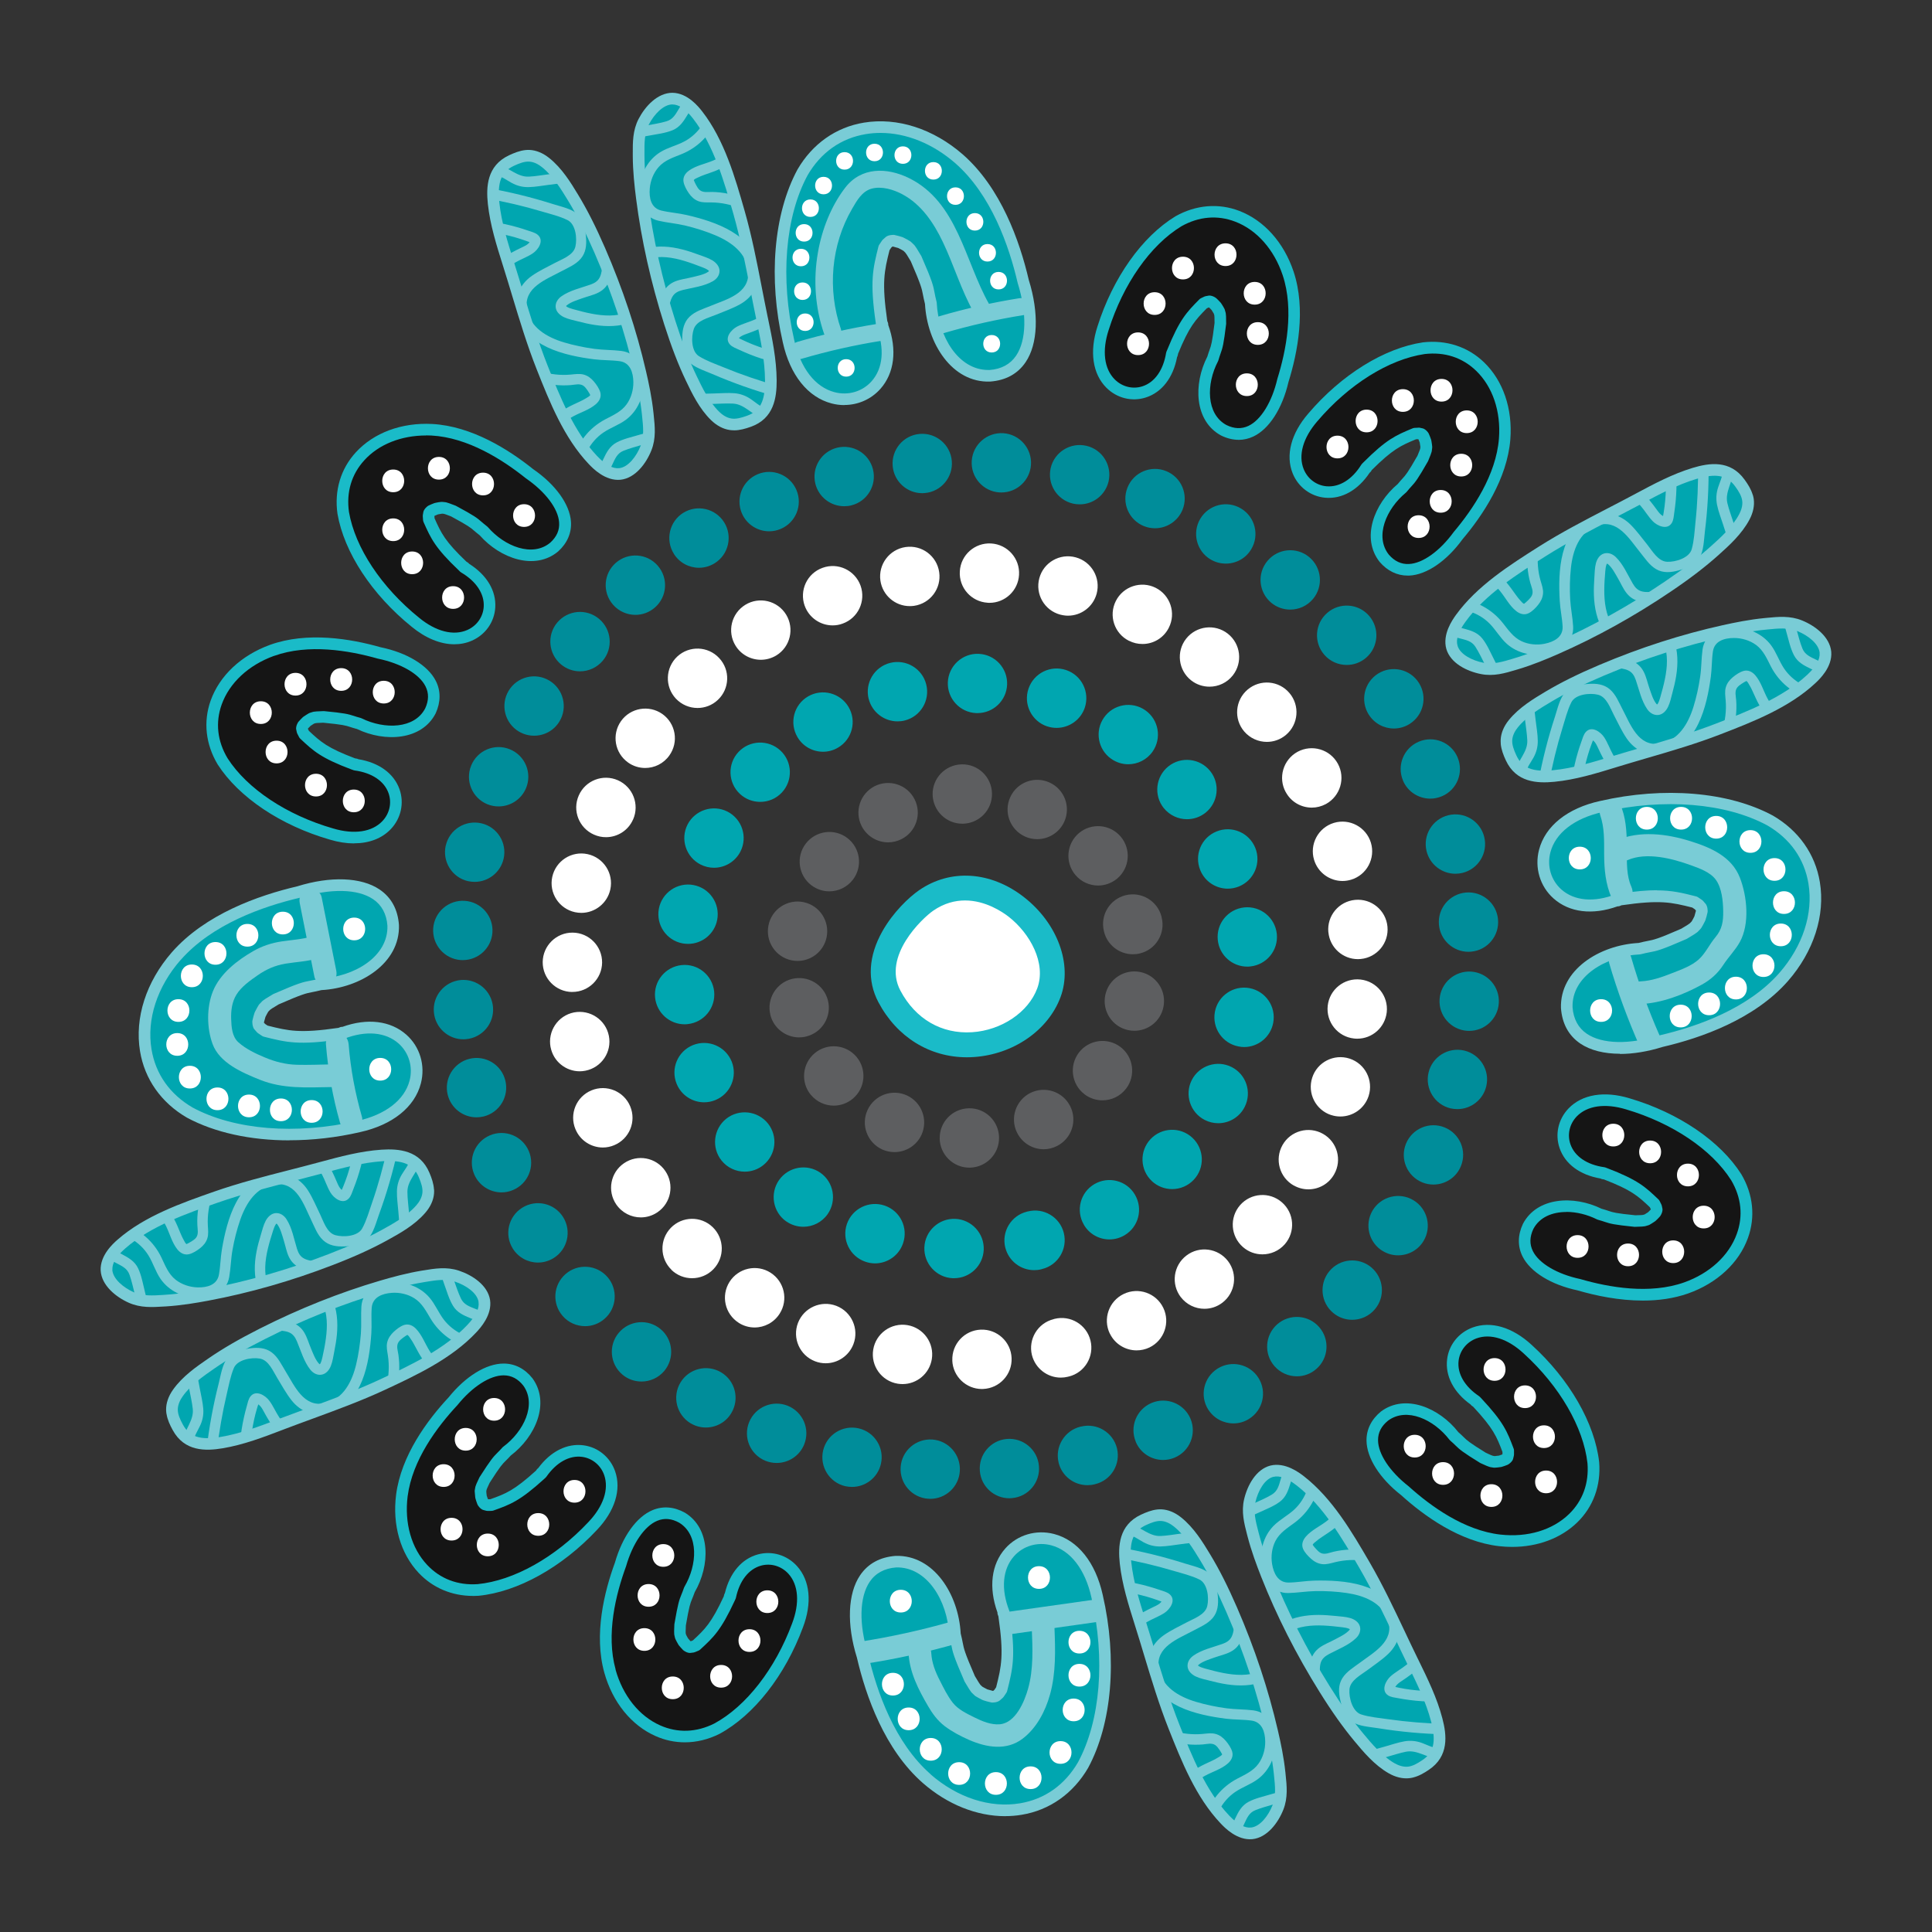 <?xml version="1.0" encoding="UTF-8"?>
<svg id="Sydney_Office" data-name="Sydney Office" xmlns="http://www.w3.org/2000/svg" xmlns:xlink="http://www.w3.org/1999/xlink" viewBox="0 0 400 400">
  <rect x="0" y="0" width="400" height="400" fill="#333333" stroke="none"/>
  <defs>
    <style>
      .cls-1 {
        clip-path: url(#clippath-6);
      }

      .cls-2 {
        clip-path: url(#clippath-7);
      }

      .cls-3 {
        clip-path: url(#clippath-4);
      }

      .cls-4 {
        fill: #00a6b0;
      }

      .cls-5 {
        clip-path: url(#clippath-9);
      }

      .cls-6 {
        clip-path: url(#clippath-10);
      }

      .cls-7 {
        fill: #fff;
      }

      .cls-8 {
        clip-path: url(#clippath-11);
      }

      .cls-9 {
        fill: none;
      }

      .cls-10 {
        fill: #5d5e60;
      }

      .cls-11 {
        clip-path: url(#clippath-1);
      }

      .cls-12 {
        fill: #008d9a;
      }

      .cls-13 {
        clip-path: url(#clippath-5);
      }

      .cls-14 {
        clip-path: url(#clippath-8);
      }

      .cls-15 {
        clip-path: url(#clippath-3);
      }

      .cls-16 {
        fill: #1abbc8;
      }

      .cls-17 {
        fill: #151515;
      }

      .cls-18 {
        fill: #79ccd6;
      }

      .cls-19 {
        clip-path: url(#clippath-2);
      }

      .cls-20 {
        clip-path: url(#clippath);
      }
    </style>
    <clipPath id="clippath">
      <path class="cls-9" d="M36.47,197.96c-9.39,10.78-8.9,25.58,2.81,32.38,9.65,5.2,23.04,5.64,34.97,2.9,19.57-4.32,12.92-25.72-3.46-19.31-.13.02-.22.03-.34.05.14-.07.27-.13.36-.17-.14.07-.3.12-.45.18-8.46,1.24-10.85.63-15.46-.52-.34-.22-.61-.41-.83-.56-.21-.23-.38-.42-.51-.59-.03-.08-.06-.17-.09-.26,0-.13-.04-.26-.04-.39,0-.07,0-.1,0-.17.11-.48.24-.96.39-1.44.23-.45.46-.9.73-1.34.18-.2.36-.39.55-.58.18-.13.35-.24.6-.42.57-.36,1.04-.64,1.44-.87,6.95-3.03,5.9-2.21,9.2-3.06,7.71-.38,15.27-5.08,15.04-12.19-.68-8.94-10.69-9.7-19.57-6.93-9.36,2.18-19.18,6.23-25.36,13.29"/>
    </clipPath>
    <clipPath id="clippath-1">
      <path class="cls-9" d="M369.3,202.26c9.39-10.78,8.9-25.58-2.81-32.38-9.65-5.2-23.04-5.64-34.97-2.9-19.57,4.32-12.92,25.72,3.46,19.31.13-.02.22-.03.34-.05-.14.07-.27.13-.36.17.14-.07.3-.12.45-.18,8.46-1.24,10.85-.63,15.46.52.34.22.61.41.83.56.21.23.38.42.51.59.03.08.06.17.09.26,0,.13.04.26.04.39,0,.07,0,.1,0,.17-.11.48-.24.96-.39,1.44-.23.45-.46.9-.73,1.34-.18.2-.36.39-.55.58-.18.13-.35.24-.6.42-.57.36-1.04.64-1.44.87-6.95,3.03-5.9,2.21-9.2,3.06-7.71.38-15.27,5.08-15.04,12.19.68,8.94,10.69,9.7,19.57,6.93,9.36-2.18,19.18-6.23,25.36-13.29"/>
    </clipPath>
    <clipPath id="clippath-2">
      <path class="cls-9" d="M198.53,32.87c-10.78-9.39-25.58-8.9-32.38,2.81-5.2,9.65-5.64,23.04-2.9,34.97,4.32,19.57,25.72,12.92,19.31-3.46-.02-.13-.03-.22-.05-.34.07.14.13.27.17.36-.07-.14-.12-.3-.18-.45-1.24-8.46-.63-10.85.52-15.46.22-.34.41-.61.56-.83.23-.21.42-.38.59-.51.08-.03.17-.06.26-.09.13,0,.26-.04.39-.04.07,0,.1,0,.17,0,.48.11.96.24,1.44.39.45.23.9.46,1.34.73.2.18.39.36.58.55.13.18.24.35.42.6.36.57.64,1.04.87,1.44,3.03,6.95,2.21,5.9,3.06,9.2.38,7.71,5.08,15.27,12.19,15.04,8.94-.68,9.7-10.69,6.93-19.57-2.18-9.36-6.23-19.18-13.29-25.36"/>
    </clipPath>
    <clipPath id="clippath-3">
      <path class="cls-9" d="M191.87,368.26c10.78,9.39,25.58,8.9,32.38-2.81,5.2-9.65,5.64-23.04,2.9-34.97-4.32-19.57-25.72-12.92-19.31,3.46.02.13.03.22.05.34-.07-.14-.13-.27-.17-.36.07.14.12.3.18.45,1.24,8.46.63,10.85-.52,15.46-.22.34-.41.61-.56.83-.23.21-.42.38-.59.51-.08.03-.17.06-.26.09-.13,0-.26.04-.39.04-.07,0-.1,0-.17,0-.48-.11-.96-.24-1.44-.39-.45-.23-.9-.46-1.34-.73-.2-.18-.39-.36-.58-.55-.13-.18-.24-.35-.42-.6-.36-.57-.64-1.04-.87-1.44-3.03-6.95-2.21-5.9-3.06-9.2-.38-7.71-5.08-15.27-12.19-15.04-8.94.68-9.7,10.69-6.93,19.57,2.18,9.36,6.23,19.18,13.29,25.36"/>
    </clipPath>
    <clipPath id="clippath-4">
      <path class="cls-9" d="M157.72,65.67c-1.52-7.28-2.68-14.54-4.73-21.71-1.94-6.81-4.13-14.44-8.55-20.13-1.26-1.62-3.02-3.42-5.23-3.41-2.62,0-4.84,2.66-5.94,4.77-1.16,2.23-1.08,4.62-1.07,7.07.01,2.9.3,5.8.67,8.67,1.12,8.78,3.12,17.5,5.81,25.93,1.24,3.89,2.65,7.75,4.41,11.44,1.31,2.74,2.75,5.67,4.95,7.82.88.86,1.98,1.55,3.2,1.73,1.27.19,2.56-.18,3.77-.61,3.86-1.36,4.59-4.69,4.57-8.48-.03-4.4-.98-8.78-1.87-13.07Z"/>
    </clipPath>
    <clipPath id="clippath-5">
      <path class="cls-9" d="M105.37,54.96c2.24,7.09,4.13,14.2,6.88,21.13,2.62,6.58,5.56,13.95,10.53,19.17,1.41,1.48,3.35,3.1,5.54,2.87,2.6-.27,4.55-3.14,5.43-5.34.93-2.34.61-4.71.35-7.14-.3-2.89-.88-5.74-1.54-8.56-2-8.62-4.86-17.1-8.38-25.22-1.63-3.75-3.41-7.44-5.53-10.94-1.58-2.59-3.3-5.37-5.71-7.28-.97-.77-2.13-1.34-3.36-1.4-1.28-.06-2.52.44-3.69.99-3.7,1.74-4.1,5.13-3.69,8.9.47,4.37,1.85,8.64,3.17,12.82Z"/>
    </clipPath>
    <clipPath id="clippath-6">
      <path class="cls-9" d="M292.42,343.88c-3.26-6.68-6.18-13.43-9.94-19.88-3.56-6.12-7.57-12.98-13.25-17.4-1.62-1.26-3.77-2.57-5.91-2.02-2.53.65-4.04,3.78-4.57,6.09-.57,2.45.1,4.75.71,7.11.73,2.81,1.72,5.54,2.79,8.24,3.25,8.23,7.34,16.19,12.02,23.7,2.16,3.46,4.48,6.86,7.09,10,1.94,2.33,4.06,4.82,6.73,6.35,1.07.62,2.3,1.01,3.53.88,1.28-.13,2.43-.81,3.5-1.52,3.4-2.27,3.29-5.68,2.34-9.35-1.11-4.26-3.11-8.27-5.04-12.21Z"/>
    </clipPath>
    <clipPath id="clippath-7">
      <path class="cls-9" d="M236.2,336.4c2.24,7.09,4.13,14.2,6.88,21.13,2.62,6.58,5.56,13.95,10.53,19.17,1.41,1.48,3.35,3.1,5.54,2.87,2.6-.27,4.55-3.14,5.43-5.34.93-2.34.61-4.71.35-7.14-.3-2.89-.88-5.74-1.54-8.56-2-8.62-4.86-17.1-8.38-25.22-1.63-3.75-3.41-7.44-5.53-10.94-1.58-2.59-3.3-5.37-5.71-7.28-.97-.77-2.13-1.34-3.36-1.4-1.28-.06-2.52.44-3.69.99-3.7,1.74-4.1,5.13-3.69,8.9.47,4.37,1.85,8.64,3.17,12.82Z"/>
    </clipPath>
    <clipPath id="clippath-8">
      <path class="cls-9" d="M338.81,103.52c-6.55,3.51-13.19,6.67-19.5,10.66-5.99,3.79-12.69,8.04-16.9,13.88-1.2,1.66-2.43,3.86-1.8,5.98.75,2.51,3.92,3.89,6.25,4.35,2.47.48,4.74-.27,7.08-.97,2.78-.83,5.48-1.93,8.13-3.09,8.11-3.55,15.91-7.93,23.24-12.89,3.38-2.29,6.69-4.73,9.73-7.46,2.26-2.03,4.67-4.24,6.1-6.96.58-1.09.92-2.34.75-3.56-.18-1.27-.9-2.4-1.65-3.44-2.39-3.32-5.8-3.08-9.43-1.99-4.21,1.27-8.15,3.42-12.01,5.48Z"/>
    </clipPath>
    <clipPath id="clippath-9">
      <path class="cls-9" d="M334.57,157.6c7.11-2.17,14.23-4,21.19-6.69,6.61-2.56,14-5.43,19.27-10.35,1.5-1.4,3.13-3.32,2.92-5.52-.25-2.6-3.1-4.58-5.29-5.48-2.33-.95-4.7-.65-7.13-.42-2.89.28-5.74.83-8.58,1.46-8.64,1.92-17.15,4.7-25.29,8.15-3.76,1.59-7.47,3.34-10.99,5.43-2.61,1.55-5.4,3.25-7.33,5.64-.78.96-1.36,2.12-1.43,3.35-.07,1.28.42,2.53.95,3.7,1.7,3.72,5.09,4.15,8.86,3.78,4.38-.43,8.66-1.77,12.85-3.06Z"/>
    </clipPath>
    <clipPath id="clippath-10">
      <path class="cls-9" d="M66.15,241.87c-7.18,1.94-14.36,3.52-21.4,5.98-6.69,2.34-14.18,4.97-19.6,9.71-1.54,1.35-3.24,3.22-3.1,5.42.16,2.61,2.94,4.68,5.11,5.65,2.3,1.03,4.68.81,7.12.65,2.9-.18,5.77-.64,8.62-1.17,8.7-1.63,17.29-4.13,25.55-7.31,3.81-1.47,7.58-3.09,11.16-5.07,2.66-1.46,5.5-3.07,7.52-5.4.81-.93,1.43-2.07,1.54-3.3.11-1.28-.33-2.54-.83-3.73-1.58-3.77-4.95-4.31-8.74-4.07-4.39.29-8.71,1.49-12.94,2.63Z"/>
    </clipPath>
    <clipPath id="clippath-11">
      <path class="cls-9" d="M58.51,294.75c6.95-2.65,13.93-4.95,20.69-8.1,6.42-3,13.61-6.37,18.52-11.62,1.4-1.5,2.9-3.52,2.54-5.7-.42-2.58-3.4-4.36-5.65-5.11-2.39-.79-4.74-.33-7.15.06-2.86.47-5.68,1.22-8.46,2.03-8.49,2.49-16.79,5.84-24.69,9.83-3.64,1.84-7.23,3.84-10.59,6.16-2.5,1.72-5.17,3.61-6.94,6.13-.71,1.01-1.21,2.2-1.2,3.44.02,1.29.59,2.49,1.2,3.62,1.95,3.59,5.36,3.79,9.1,3.17,4.34-.72,8.52-2.35,12.61-3.91Z"/>
    </clipPath>
  </defs>
  <g id="Sydney_Office-2" data-name="Sydney Office">
    <g>
      <path class="cls-12" d="M192.16,310.3c-3.38-.24-5.93-3.18-5.69-6.56h0c.23-3.4,3.18-5.93,6.56-5.7h0c3.38.24,5.93,3.19,5.69,6.57h0c-.23,3.24-2.92,5.71-6.12,5.71h0c-.14,0-.3-.01-.44-.03ZM202.87,304.58c-.3-3.38,2.2-6.37,5.58-6.66h0c3.38-.28,6.37,2.21,6.65,5.6h0c.3,3.38-2.2,6.36-5.58,6.65h0c-.18.01-.36.03-.54.03h0c-3.15,0-5.84-2.42-6.11-5.61ZM175,307.7c-3.29-.77-5.35-4.08-4.58-7.39h0c.77-3.31,4.08-5.35,7.38-4.58h0c3.31.77,5.35,4.08,4.58,7.37h0c-.66,2.84-3.19,4.75-5.97,4.75h0c-.46,0-.94-.05-1.41-.15ZM219.18,302.83c-.81-3.29,1.2-6.62,4.49-7.45h0s.05-.01.09-.01h0s.03-.01.04-.01h0c3.29-.82,6.62,1.18,7.45,4.46h0c.82,3.29-1.18,6.64-4.48,7.45h0s-.08.03-.12.04h-.03c-.5.13-1,.18-1.49.18h0c-2.75,0-5.26-1.86-5.96-4.66ZM158.48,302.44c-3.15-1.27-4.66-4.86-3.38-8h0c1.29-3.15,4.86-4.66,8.02-3.38h0c3.14,1.29,4.66,4.86,3.37,8.01h0c-.96,2.38-3.27,3.82-5.69,3.82h0c-.77,0-1.56-.14-2.32-.45ZM235.16,298.52c-1.33-3.13.14-6.73,3.25-8.05h0c3.13-1.33,6.74.13,8.07,3.26h0c1.31,3.13-.14,6.73-3.27,8.05h.01c-.79.33-1.61.49-2.41.49h0c-2.39,0-4.67-1.4-5.66-3.74ZM142.98,294.68c-2.91-1.76-3.85-5.53-2.1-8.44h0c1.75-2.91,5.53-3.85,8.44-2.1h0c2.91,1.75,3.85,5.53,2.08,8.44h0c-1.14,1.92-3.18,2.97-5.26,2.97h0c-1.08,0-2.17-.28-3.16-.88ZM250.14,291.82c-1.8-2.88-.93-6.66,1.95-8.47h0c2.87-1.8,6.67-.94,8.47,1.94h0c1.8,2.88.93,6.67-1.95,8.47h0c-1,.64-2.14.94-3.24.94h0c-2.05,0-4.05-1.02-5.22-2.88ZM128.87,284.6c-2.6-2.19-2.95-6.06-.76-8.66h0c2.19-2.6,6.06-2.95,8.66-.76h0c2.6,2.17,2.93,6.06.76,8.66h0c-1.22,1.44-2.96,2.19-4.71,2.19h0c-1.4,0-2.8-.46-3.95-1.43ZM263.86,282.84c-2.23-2.56-1.97-6.43.59-8.67h0c2.56-2.23,6.45-1.97,8.67.59h0c2.24,2.56,1.97,6.45-.59,8.67h0c-1.16,1.02-2.6,1.52-4.04,1.52h0c-1.71,0-3.41-.72-4.63-2.11ZM116.49,272.45c-2.23-2.56-1.96-6.43.6-8.67h0c2.56-2.23,6.43-1.96,8.67.6h0c2.23,2.56,1.96,6.45-.6,8.67h0c-1.17,1.02-2.6,1.52-4.03,1.52h0c-1.72-.01-3.43-.72-4.64-2.12ZM276.02,271.82c-2.61-2.17-2.95-6.05-.77-8.66h0c2.17-2.6,6.05-2.95,8.66-.77h0c2.6,2.19,2.95,6.06.76,8.66h0c-1.21,1.45-2.96,2.2-4.71,2.2h0c-1.39,0-2.79-.46-3.94-1.43ZM106.17,258.51c-1.8-2.88-.93-6.67,1.96-8.47h0c2.88-1.8,6.66-.93,8.46,1.95h0c1.8,2.88.93,6.67-1.95,8.47h0c-1.02.63-2.14.94-3.26.94h0c-2.05,0-4.04-1.03-5.21-2.89ZM286.3,259.03c-2.91-1.75-3.85-5.52-2.11-8.43h0c1.75-2.91,5.53-3.86,8.44-2.11h0c2.91,1.75,3.85,5.53,2.1,8.44h0c-1.15,1.92-3.18,2.97-5.28,2.97h0c-1.07,0-2.16-.28-3.15-.88ZM98.17,243.11c-1.32-3.13.14-6.73,3.27-8.05h0c3.13-1.33,6.73.14,8.05,3.27h0c1.32,3.13-.14,6.73-3.27,8.05h0c-.79.34-1.6.49-2.39.49h0c-2.39,0-4.67-1.41-5.66-3.76ZM294.47,244.8c-3.14-1.27-4.66-4.86-3.38-8h0c1.27-3.14,4.86-4.66,8-3.38h0c3.15,1.27,4.67,4.86,3.38,8h0c-.96,2.39-3.27,3.83-5.69,3.83h0c-.77,0-1.56-.14-2.32-.45ZM92.69,226.66h0c-.81-3.28,1.2-6.62,4.49-7.44h0c3.29-.82,6.63,1.18,7.44,4.48h0c.82,3.29-1.18,6.63-4.48,7.45h0c-.5.12-1,.18-1.49.18h0c-2.75,0-5.26-1.87-5.96-4.67ZM300.34,229.48c-3.29-.77-5.35-4.08-4.58-7.39h0c.76-3.29,4.07-5.35,7.37-4.59h0c3.31.77,5.37,4.08,4.59,7.38h0c-.66,2.83-3.19,4.75-5.98,4.75h0c-.46,0-.93-.05-1.4-.15ZM89.83,209.56c-.3-3.38,2.21-6.35,5.58-6.66h0c3.38-.28,6.37,2.21,6.66,5.6h0c.3,3.37-2.21,6.35-5.58,6.65h0c-.19.01-.37.03-.55.03h0c-3.15,0-5.83-2.41-6.11-5.61ZM303.75,213.42c-3.38-.24-5.94-3.18-5.7-6.56h0c.24-3.38,3.18-5.93,6.56-5.7h0c3.38.24,5.94,3.18,5.7,6.56h0c-.23,3.24-2.92,5.71-6.12,5.71h0c-.14,0-.3,0-.44-.01ZM95.39,198.77c-3.38-.24-5.93-3.18-5.7-6.56h0c.24-3.4,3.19-5.94,6.57-5.7h0c3.38.24,5.93,3.19,5.69,6.57h0c-.23,3.23-2.93,5.7-6.12,5.7h0c-.14,0-.3,0-.44-.01ZM297.92,191.45c-.31-3.38,2.2-6.37,5.58-6.66h0c3.37-.3,6.36,2.2,6.65,5.58h0c.3,3.38-2.2,6.37-5.58,6.66h0c-.18.01-.36.03-.54.03h0c-3.15,0-5.84-2.42-6.11-5.61ZM96.88,182.43c-3.31-.77-5.35-4.08-4.59-7.39h.01c.76-3.31,4.07-5.35,7.37-4.58h0c3.31.76,5.36,4.07,4.59,7.37h0c-.67,2.84-3.19,4.75-5.98,4.75h0c-.46,0-.94-.05-1.4-.15ZM295.36,176.24c-.82-3.29,1.18-6.63,4.48-7.45h0c3.29-.82,6.64,1.18,7.45,4.48h0c.82,3.29-1.18,6.63-4.48,7.45h0c-.5.12-.99.18-1.49.18h0c-2.75,0-5.26-1.87-5.96-4.66ZM100.92,166.52c-3.14-1.29-4.66-4.86-3.37-8.02h0c1.27-3.14,4.86-4.66,8-3.37h0c3.14,1.27,4.66,4.86,3.38,8h0c-.98,2.39-3.27,3.83-5.7,3.83h0c-.77,0-1.56-.14-2.32-.45ZM290.48,161.61c-1.33-3.13.14-6.73,3.25-8.05h0c3.13-1.33,6.74.13,8.05,3.25h0c1.32,3.13-.13,6.74-3.26,8.05h0c-.79.33-1.6.49-2.39.49h0c-2.39,0-4.67-1.4-5.66-3.74ZM107.41,151.45c-2.91-1.75-3.85-5.53-2.1-8.44h0c1.75-2.91,5.52-3.85,8.43-2.1h0c2.91,1.75,3.85,5.53,2.1,8.44h0c-1.15,1.92-3.18,2.97-5.26,2.97h0c-1.08,0-2.17-.28-3.16-.87ZM283.37,147.93h0c-1.8-2.87-.93-6.66,1.95-8.47h0c2.87-1.79,6.67-.93,8.47,1.96h0c1.8,2.88.93,6.66-1.95,8.47h0c-1,.63-2.14.94-3.24.94h0c-2.06,0-4.05-1.03-5.22-2.89ZM116.14,137.55c-2.6-2.19-2.95-6.06-.77-8.66h0c2.19-2.6,6.06-2.95,8.66-.76h0c2.6,2.17,2.95,6.06.77,8.66h0c-1.22,1.44-2.96,2.2-4.72,2.2h0c-1.39,0-2.79-.48-3.94-1.44ZM274.19,135.57c-2.24-2.56-1.97-6.45.59-8.67h0c2.56-2.24,6.45-1.97,8.67.59h0c2.23,2.56,1.97,6.45-.59,8.67h0c-1.17,1.02-2.61,1.51-4.04,1.51h0c-1.71,0-3.42-.71-4.63-2.1ZM126.92,125.19c-2.24-2.56-1.97-6.45.59-8.67h0c2.56-2.23,6.45-1.96,8.67.6h0c2.23,2.56,1.97,6.43-.59,8.66h0c-1.17,1.02-2.61,1.52-4.04,1.52h0c-1.71,0-3.42-.72-4.63-2.11ZM263.18,124.78c-2.6-2.19-2.95-6.06-.76-8.66h0c2.17-2.6,6.05-2.95,8.65-.77h0c2.61,2.19,2.95,6.06.77,8.66h0c-1.21,1.45-2.96,2.2-4.71,2.2h0c-1.39,0-2.79-.46-3.95-1.43ZM139.51,114.65c-1.8-2.87-.93-6.66,1.94-8.47h.01c2.87-1.79,6.66-.93,8.47,1.96h0c1.8,2.88.91,6.68-1.96,8.47h0c-1.02.63-2.14.94-3.25.94h0c-2.05,0-4.05-1.03-5.21-2.89ZM250.62,115.82h0c-2.91-1.75-3.85-5.53-2.1-8.44h0c1.75-2.91,5.52-3.85,8.43-2.1h0c2.91,1.75,3.85,5.53,2.1,8.44h0c-1.14,1.92-3.18,2.97-5.26,2.97h0c-1.08,0-2.17-.28-3.16-.87ZM153.58,106.24c-1.31-3.13.14-6.73,3.27-8.05h0c3.13-1.33,6.73.14,8.05,3.27h0c1.32,3.13-.14,6.73-3.27,8.05h0c-.77.33-1.6.49-2.39.49h0c-2.39,0-4.67-1.42-5.66-3.76ZM236.83,108.93h0c-3.15-1.29-4.67-4.86-3.38-8.02h0c1.27-3.14,4.85-4.66,8-3.37h0c3.14,1.27,4.66,4.85,3.38,8h0c-.98,2.38-3.27,3.83-5.7,3.83h0c-.77,0-1.56-.14-2.3-.45ZM168.81,100.15c-.81-3.29,1.2-6.63,4.48-7.45h0c3.31-.82,6.64,1.18,7.45,4.48h0c.82,3.29-1.18,6.63-4.48,7.45h0c-.5.13-.99.18-1.49.18h0c-2.75,0-5.26-1.87-5.96-4.66ZM222.13,104.26h0c-3.31-.77-5.36-4.08-4.59-7.38h0c.77-3.29,4.08-5.35,7.39-4.58h0c3.31.77,5.35,4.07,4.59,7.37h0c-.67,2.84-3.19,4.76-5.98,4.75h0c-.46,0-.93-.05-1.4-.15ZM184.82,96.5c-.3-3.38,2.2-6.37,5.58-6.66h0c3.38-.3,6.37,2.21,6.66,5.58h0c.3,3.38-2.21,6.37-5.58,6.66h0c-.18.01-.36.03-.54.03h0c-3.15,0-5.84-2.41-6.12-5.61ZM206.89,101.95h0c-3.38-.24-5.94-3.18-5.7-6.56h0c.24-3.38,3.18-5.93,6.56-5.7h0c3.38.24,5.94,3.18,5.7,6.57h0c-.23,3.23-2.93,5.7-6.12,5.7h0c-.14,0-.3,0-.44-.01Z"/>
      <path class="cls-7" d="M197.17,281.67c-.14-3.38,2.5-6.25,5.89-6.38h0c3.38-.14,6.25,2.5,6.38,5.88h0c.14,3.4-2.5,6.25-5.88,6.4h0c-.09,0-.18.01-.26.01h0c-3.28,0-6.01-2.6-6.14-5.91ZM185.86,286.48c-3.36-.55-5.62-3.72-5.07-7.06h0c.55-3.35,3.72-5.62,7.06-5.07h0c3.36.55,5.62,3.72,5.07,7.06h0c-.5,3.01-3.1,5.15-6.06,5.15h0c-.33,0-.67-.03-1-.08ZM213.65,280.56c-.81-3.29,1.2-6.63,4.49-7.44h0s.05-.01.06-.03h0s.08-.01.12-.03h0c3.29-.82,6.63,1.17,7.45,4.47h0c.82,3.29-1.17,6.64-4.46,7.46h-.04c-.05.03-.12.04-.17.05h0c-.49.12-.99.18-1.48.18h0c-2.75,0-5.26-1.87-5.97-4.67ZM168.75,281.84h0c-3.16-1.21-4.75-4.77-3.54-7.94h0c1.22-3.16,4.77-4.75,7.94-3.54h0c3.16,1.21,4.76,4.77,3.54,7.94h0c-.94,2.44-3.27,3.95-5.74,3.95h0c-.73,0-1.48-.13-2.2-.41ZM229.77,276.1c-1.47-3.05-.18-6.73,2.88-8.2h0c3.06-1.47,6.73-.18,8.2,2.88h0c1.47,3.05.18,6.73-2.87,8.2h0c-.86.41-1.78.6-2.66.6h0c-2.29,0-4.49-1.29-5.54-3.49ZM152.94,273.87h0c-2.87-1.83-3.71-5.62-1.89-8.49h0c1.83-2.86,5.62-3.71,8.49-1.88h0c2.86,1.83,3.71,5.62,1.88,8.48h0c-1.17,1.84-3.15,2.86-5.19,2.86h0c-1.13,0-2.28-.32-3.29-.96ZM244.47,268.56c-2.06-2.7-1.54-6.55,1.16-8.61h0c2.69-2.07,6.55-1.54,8.61,1.14h0c2.06,2.7,1.54,6.56-1.16,8.62h0c-1.11.85-2.42,1.26-3.72,1.26h0c-1.85,0-3.68-.84-4.89-2.42ZM139.03,262.9c-2.44-2.35-2.51-6.24-.15-8.68h0c2.35-2.44,6.25-2.51,8.68-.15h0c2.44,2.37,2.51,6.25.15,8.7h0c-1.21,1.25-2.82,1.87-4.43,1.87h0c-1.53,0-3.07-.57-4.26-1.72ZM257.34,258.19c-2.56-2.23-2.83-6.11-.6-8.67h0c2.23-2.56,6.11-2.83,8.67-.59h0c2.56,2.23,2.83,6.1.6,8.67h0c-1.22,1.39-2.93,2.1-4.64,2.1h0c-1.43,0-2.87-.49-4.03-1.51ZM127.59,249.37c-1.92-2.8-1.2-6.63,1.61-8.54h0c2.8-1.92,6.63-1.2,8.54,1.61h0c1.92,2.8,1.2,6.62-1.61,8.54h0c-1.06.72-2.26,1.07-3.46,1.07h0c-1.95,0-3.88-.94-5.08-2.68ZM267.86,245.45c-2.96-1.67-4-5.43-2.33-8.38h0c1.67-2.96,5.43-3.99,8.38-2.32h0c2.96,1.66,3.99,5.42,2.32,8.36h0c-1.12,2.01-3.2,3.13-5.34,3.13h0c-1.03,0-2.07-.26-3.02-.8ZM119.14,233.79h0c-1.31-3.14.17-6.73,3.31-8.04h0c3.13-1.3,6.73.18,8.03,3.31h0c1.31,3.14-.17,6.73-3.31,8.04h0c-.77.32-1.57.48-2.35.48h0c-2.41,0-4.7-1.43-5.67-3.78ZM275.62,230.87c-3.22-1.04-4.99-4.52-3.94-7.75h0c1.04-3.23,4.5-4.99,7.73-3.95h0c3.23,1.05,4.99,4.52,3.95,7.74h0c-.84,2.6-3.26,4.25-5.84,4.25h0c-.63,0-1.27-.09-1.9-.3ZM113.99,216.83c-.64-3.33,1.52-6.56,4.85-7.22h0c3.33-.64,6.56,1.52,7.22,4.85h0c.66,3.33-1.52,6.56-4.85,7.22h0c-.4.08-.8.12-1.18.12h0c-2.88,0-5.46-2.03-6.03-4.97ZM280.32,215.01c-3.37-.37-5.8-3.41-5.43-6.78h0c.37-3.37,3.41-5.8,6.79-5.43h0c3.37.37,5.8,3.41,5.43,6.78h0c-.36,3.15-3.01,5.47-6.1,5.47h0c-.23,0-.46-.01-.69-.04ZM118.45,205.38c-3.38-.04-6.11-2.8-6.09-6.2h0c.04-3.4,2.82-6.12,6.2-6.09h0c3.4.03,6.12,2.8,6.1,6.2h0c-.04,3.37-2.78,6.08-6.15,6.08h-.06ZM275.02,193h0c-.32-3.38,2.16-6.38,5.55-6.69h0c3.38-.32,6.38,2.16,6.69,5.55h0c.32,3.37-2.16,6.37-5.54,6.69h0c-.19.01-.39.03-.58.03h0c-3.14,0-5.81-2.39-6.11-5.57ZM119.05,188.86c-3.32-.72-5.43-3.99-4.71-7.31h0c.72-3.32,3.99-5.43,7.31-4.71h0c3.32.72,5.43,3.99,4.71,7.31h0c-.63,2.88-3.18,4.85-6.01,4.85h0c-.42,0-.86-.05-1.3-.14ZM272.07,178.04c-.99-3.24.84-6.68,4.09-7.67h0c3.24-.98,6.68.85,7.67,4.1h0c.98,3.24-.85,6.68-4.09,7.66h0c-.6.18-1.2.27-1.8.27h0c-2.62,0-5.06-1.71-5.87-4.36ZM122.97,172.8c-3.11-1.38-4.52-5-3.14-8.11h0c1.36-3.1,4.99-4.52,8.11-3.14h0c3.1,1.38,4.5,5,3.14,8.11h-.01c-1,2.3-3.25,3.67-5.61,3.67h0c-.84,0-1.69-.17-2.48-.53ZM266.19,163.99c-1.62-2.97-.53-6.7,2.46-8.34h0c2.99-1.61,6.72-.51,8.34,2.47h0c1.62,2.97.51,6.7-2.46,8.34h0c-.94.5-1.94.75-2.93.75h0c-2.19,0-4.3-1.16-5.4-3.22ZM130.04,157.87c-2.78-1.97-3.42-5.8-1.47-8.57h0c1.97-2.77,5.8-3.42,8.57-1.47h0c2.77,1.97,3.42,5.8,1.45,8.57h0c-1.2,1.7-3.09,2.6-5.02,2.6h0c-1.22,0-2.47-.37-3.54-1.13ZM257.59,151.43c-2.2-2.59-1.87-6.47.72-8.66h0c2.59-2.2,6.47-1.88,8.66.72h0c2.19,2.59,1.87,6.46-.72,8.66h0c-1.16.98-2.56,1.45-3.96,1.45h0c-1.75,0-3.49-.75-4.7-2.17ZM139.93,144.64c-2.32-2.48-2.19-6.37.28-8.7h0c2.48-2.32,6.37-2.19,8.68.3h0c2.33,2.47,2.2,6.36-.28,8.68h0c-1.18,1.11-2.69,1.66-4.19,1.66h0c-1.65,0-3.28-.66-4.49-1.94ZM246.61,140.86c-2.66-2.1-3.13-5.96-1.03-8.63h0c2.1-2.66,5.96-3.13,8.63-1.03h0c2.66,2.1,3.13,5.96,1.03,8.63h0c-1.21,1.54-3.01,2.34-4.82,2.34h0c-1.34,0-2.68-.42-3.81-1.31ZM152.28,133.67c-1.78-2.89-.86-6.68,2.03-8.45h0c2.89-1.78,6.68-.86,8.45,2.03h0c1.76,2.89.86,6.68-2.03,8.45h0c-1,.6-2.11.9-3.2.9h0c-2.07,0-4.09-1.04-5.25-2.93ZM233.75,132.68c-3.04-1.52-4.26-5.21-2.73-8.25h0c1.52-3.02,5.21-4.25,8.25-2.73h0c3.02,1.52,4.26,5.21,2.73,8.25h0c-1.07,2.15-3.24,3.4-5.49,3.38h0c-.93,0-1.87-.21-2.75-.66ZM166.6,125.42c-1.14-3.2.5-6.72,3.71-7.86h0c3.19-1.16,6.7.5,7.86,3.69h0c1.14,3.2-.51,6.72-3.71,7.86h0c-.69.26-1.39.37-2.08.37h0c-2.51,0-4.88-1.57-5.78-4.07ZM219.5,127.25c-3.28-.89-5.21-4.26-4.32-7.54h0c.87-3.27,4.26-5.21,7.53-4.32h0c3.28.88,5.22,4.26,4.34,7.53h0c-.75,2.74-3.22,4.55-5.93,4.55h0c-.53,0-1.07-.08-1.61-.22ZM182.28,120.22c-.48-3.36,1.85-6.47,5.21-6.96h0c3.36-.49,6.47,1.84,6.96,5.2h0c.49,3.37-1.84,6.48-5.2,6.97h0c-.31.04-.6.06-.9.06h0c-3,0-5.62-2.21-6.07-5.27ZM204.48,124.79c-3.4-.21-5.97-3.11-5.76-6.51h0c.19-3.38,3.11-5.97,6.5-5.76h0c3.38.21,5.97,3.11,5.76,6.51h0c-.19,3.26-2.89,5.78-6.12,5.78h0c-.13,0-.26-.01-.37-.01Z"/>
      <path class="cls-4" d="M197.26,264.64c-3.38-.14-6.02-3.01-5.88-6.41h0c.15-3.38,3.01-6.02,6.41-5.88h0c3.38.15,6.02,3.02,5.88,6.41h0c-.15,3.31-2.87,5.88-6.14,5.88h-.27ZM208.13,258.31c-.81-3.31,1.2-6.64,4.49-7.45h0s.05-.01.08-.03h0s.06-.01.09-.01h0c3.29-.84,6.64,1.16,7.46,4.45h0c.82,3.29-1.17,6.64-4.46,7.46h0s-.06.01-.1.03h0s-.06.01-.1.03h0c-.5.13-1,.18-1.49.18h0c-2.75,0-5.26-1.87-5.96-4.66ZM179.17,261.23c-3.22-1.11-4.93-4.59-3.83-7.81h0c1.11-3.2,4.59-4.91,7.81-3.82h0c3.22,1.09,4.93,4.59,3.82,7.8h0c-.86,2.56-3.25,4.17-5.82,4.17h0c-.66,0-1.32-.12-1.98-.34ZM224.41,253.57c-1.72-2.92-.76-6.69,2.17-8.41h0c2.92-1.71,6.69-.75,8.4,2.19h0c1.72,2.92.76,6.68-2.16,8.4h0c-.99.58-2.06.86-3.13.86h0c-2.1,0-4.14-1.08-5.29-3.04ZM162.78,252.88h0c-2.77-1.94-3.43-5.78-1.49-8.56h0c1.96-2.78,5.79-3.45,8.57-1.51h0c2.77,1.95,3.43,5.79,1.49,8.57h0c-1.2,1.7-3.1,2.61-5.03,2.61h0c-1.22,0-2.46-.36-3.54-1.12ZM238.48,244.53c-2.47-2.32-2.6-6.2-.28-8.68h0c2.32-2.47,6.2-2.6,8.68-.28h0c2.47,2.32,2.61,6.2.28,8.68h0c-1.21,1.29-2.84,1.94-4.49,1.94h0c-1.49,0-3.01-.55-4.2-1.66ZM149.39,240.28c-2.12-2.65-1.69-6.52.96-8.65h0c2.66-2.11,6.52-1.67,8.65.98h0c2.11,2.65,1.67,6.51-.98,8.63h0c-1.13.9-2.48,1.34-3.83,1.34h0c-1.8,0-3.59-.79-4.8-2.3ZM249.44,231.88c-3.02-1.53-4.23-5.24-2.7-8.26h0c1.53-3.02,5.24-4.23,8.26-2.7h0c3.02,1.53,4.23,5.22,2.7,8.25h0c-1.08,2.15-3.24,3.38-5.48,3.38h0c-.94,0-1.89-.22-2.78-.67ZM140.09,224.39c-1.29-3.15.23-6.73,3.37-8.01h0c3.15-1.27,6.73.24,8.02,3.38h0c1.27,3.14-.24,6.73-3.38,8h0c-.76.31-1.54.46-2.32.46h0c-2.42,0-4.72-1.45-5.69-3.83ZM256.44,216.66c-3.33-.62-5.53-3.82-4.91-7.17h0c.62-3.33,3.83-5.53,7.17-4.91h0c3.33.63,5.53,3.83,4.91,7.17h0c-.55,2.96-3.13,5.03-6.03,5.03h0c-.37,0-.75-.04-1.13-.12ZM135.63,206.54h0c-.35-3.37,2.12-6.38,5.49-6.73h0c3.37-.35,6.39,2.11,6.74,5.48h0c.33,3.38-2.11,6.39-5.49,6.74h0c-.21.03-.42.04-.63.04h0c-3.11,0-5.78-2.37-6.11-5.53ZM252.13,194.62c-.36-3.38,2.1-6.39,5.47-6.75h0c3.38-.35,6.39,2.11,6.75,5.48h0c.35,3.37-2.11,6.39-5.48,6.74h0c-.22.03-.42.04-.64.04h0c-3.1,0-5.78-2.35-6.1-5.51ZM141.32,195.32c-3.35-.63-5.53-3.83-4.91-7.18h0c.63-3.33,3.85-5.53,7.18-4.9h0c3.33.63,5.53,3.83,4.9,7.18h0c-.55,2.95-3.13,5-6.02,5h0c-.39,0-.76-.04-1.15-.1ZM248.5,180.15c-1.29-3.14.22-6.73,3.36-8h0c3.14-1.29,6.73.22,8.02,3.36h0c1.29,3.14-.22,6.73-3.36,8.02h0c-.77.31-1.56.46-2.33.46h0c-2.42,0-4.72-1.45-5.69-3.83ZM145.04,178.99c-3.02-1.54-4.23-5.24-2.7-8.26h0c1.54-3.02,5.25-4.23,8.27-2.7h0c3.02,1.54,4.23,5.25,2.69,8.27h0c-1.08,2.12-3.24,3.36-5.48,3.36h0c-.94,0-1.89-.22-2.78-.67ZM240.95,167.32c-2.12-2.65-1.7-6.52.95-8.65h0c2.65-2.12,6.52-1.69,8.65.96h0c2.12,2.64,1.68,6.51-.95,8.63h0c-1.15.91-2.5,1.35-3.85,1.35h0c-1.8,0-3.58-.8-4.8-2.3ZM153.18,164.36c-2.47-2.32-2.6-6.21-.28-8.68h0c2.33-2.47,6.21-2.6,8.7-.27h0c2.47,2.32,2.59,6.2.27,8.68h0c-1.21,1.29-2.84,1.93-4.48,1.93h0c-1.52,0-3.02-.55-4.21-1.66ZM230.08,157.12c-2.78-1.94-3.46-5.78-1.51-8.56h0c1.94-2.78,5.78-3.45,8.55-1.51h0c2.78,1.94,3.45,5.78,1.51,8.56h0c-1.2,1.71-3.1,2.62-5.04,2.62h0c-1.21,0-2.44-.36-3.51-1.12ZM165.1,152.6c-1.72-2.93-.75-6.69,2.19-8.41h0c2.92-1.71,6.69-.73,8.4,2.19h0c1.72,2.93.75,6.69-2.19,8.41h0c-.98.58-2.05.85-3.1.85h0c-2.11,0-4.17-1.09-5.3-3.04ZM216.78,150.38h-.01c-3.2-1.09-4.93-4.58-3.83-7.8h0c1.09-3.22,4.58-4.94,7.8-3.85h0c3.22,1.09,4.93,4.58,3.85,7.8h0c-.87,2.56-3.27,4.17-5.83,4.17h0c-.66,0-1.32-.1-1.97-.32ZM179.84,144.69c-.81-3.29,1.18-6.63,4.48-7.45h0c3.29-.82,6.63,1.18,7.45,4.48h0c.82,3.29-1.17,6.63-4.46,7.45h0c-.5.13-1,.18-1.49.18h0c-2.75,0-5.26-1.87-5.97-4.66ZM202.12,147.64c-3.38-.14-6.02-3-5.88-6.39h0c.14-3.38,3-6.02,6.38-5.88h0c3.4.13,6.03,3,5.89,6.38h0c-.14,3.31-2.86,5.89-6.14,5.89h-.26Z"/>
      <path class="cls-10" d="M194.56,235.73c-.08-3.4,2.62-6.2,6.02-6.27h0c3.38-.08,6.2,2.62,6.26,6.01h0c.08,3.4-2.62,6.2-6.02,6.28h-.13c-3.33,0-6.07-2.68-6.14-6.02ZM182.63,237.97c-3.07-1.41-4.44-5.07-3.02-8.14h0c1.41-3.09,5.06-4.45,8.14-3.04h0c3.09,1.41,4.44,5.07,3.04,8.16h0c-1.04,2.25-3.27,3.58-5.6,3.58h0c-.86,0-1.72-.18-2.56-.55ZM210.59,234.55c-1.53-3.02-.31-6.73,2.72-8.26h0c3.04-1.52,6.73-.31,8.26,2.73h0c1.53,3.02.31,6.72-2.73,8.25h0c-.89.45-1.83.67-2.75.67h0c-2.25,0-4.41-1.24-5.49-3.38ZM167.89,226.7c-2.17-2.61-1.81-6.48.8-8.66h0c2.6-2.17,6.48-1.81,8.65.78h0c2.17,2.61,1.83,6.48-.79,8.66h0c-1.14.95-2.55,1.43-3.92,1.43h0c-1.76,0-3.51-.76-4.73-2.21ZM224.52,226.54c-2.7-2.07-3.2-5.92-1.14-8.62h0c2.06-2.69,5.92-3.2,8.62-1.14h0c2.69,2.06,3.2,5.92,1.14,8.62h-.01c-1.21,1.58-3.02,2.41-4.88,2.41h0c-1.3,0-2.61-.41-3.73-1.26ZM159.5,210.13c-.82-3.29,1.18-6.63,4.46-7.45h0c3.29-.82,6.64,1.17,7.46,4.46h0c.82,3.29-1.18,6.63-4.48,7.45h0c-.5.13-1,.19-1.49.19h0c-2.75,0-5.26-1.87-5.96-4.66ZM233.6,213.28c-3.32-.69-5.46-3.95-4.76-7.27h0c.69-3.32,3.95-5.45,7.27-4.76h0c3.33.69,5.46,3.95,4.76,7.27h0c-.6,2.91-3.15,4.89-6.01,4.89h0c-.41,0-.84-.04-1.26-.13ZM163.87,198.82c-3.32-.69-5.45-3.94-4.76-7.27h0c.68-3.32,3.94-5.46,7.26-4.77h0c3.33.69,5.45,3.95,4.77,7.27h0c-.6,2.91-3.16,4.9-6.01,4.9h0c-.41,0-.84-.04-1.26-.13ZM228.59,192.91c-.01-.05-.03-.1-.04-.15h0c-.8-3.27,1.2-6.59,4.48-7.41h0c3.29-.82,6.62,1.17,7.46,4.46h0s.01.06.01.09h0s.01.04.01.05h0c.82,3.28-1.18,6.63-4.48,7.44h0c-.5.13-.99.18-1.49.18h0c-2.75,0-5.26-1.87-5.96-4.66ZM167.98,183.28c-2.7-2.06-3.22-5.92-1.16-8.61h0c2.06-2.7,5.92-3.22,8.61-1.17h0c2.7,2.06,3.22,5.92,1.16,8.62h0c-1.21,1.58-3.04,2.42-4.89,2.42h0c-1.3,0-2.6-.41-3.72-1.26ZM222.63,181.13c-2.17-2.6-1.83-6.48.77-8.66h0c2.61-2.17,6.48-1.83,8.66.78h0c2.17,2.6,1.83,6.47-.77,8.66h0c-1.16.95-2.55,1.43-3.94,1.43h0c-1.76,0-3.51-.76-4.72-2.21ZM178.39,171.03c-1.53-3.02-.32-6.72,2.7-8.26h0c3.04-1.53,6.73-.32,8.26,2.7h0c1.54,3.04.33,6.73-2.7,8.26h0c-.89.45-1.84.67-2.77.67h0c-2.24,0-4.4-1.24-5.49-3.37ZM212.2,173.19c-3.09-1.42-4.45-5.06-3.04-8.14h0c1.4-3.09,5.04-4.45,8.13-3.04h0c3.1,1.4,4.45,5.04,3.05,8.13h0c-1.03,2.26-3.27,3.6-5.6,3.6h0c-.85,0-1.72-.18-2.55-.55ZM193.09,164.53c-.08-3.38,2.61-6.2,6.01-6.28h0c3.4-.08,6.2,2.61,6.28,6.01h0c.08,3.4-2.61,6.2-6.01,6.28h-.14c-3.32,0-6.06-2.66-6.14-6.01Z"/>
      <path class="cls-7" d="M217.16,205.53c-4.39,11.83-24.74,16.45-33.03.76-4.52-8.55,4.12-17.44,7.61-19.85,12.93-8.91,29.8,7.26,25.41,19.09Z"/>
      <path class="cls-16" d="M200.19,218.9c-7.73,0-14.51-4.19-18.33-11.41-2.36-4.47-2.07-9.55.84-14.7,2.22-3.93,5.48-7.02,7.59-8.48,6.5-4.48,14.82-3.94,21.7,1.42,6.97,5.43,10.09,13.94,7.59,20.69-2.56,6.9-9.78,11.89-17.97,12.43-.48.03-.95.05-1.42.05ZM199.8,186.43c-2.07,0-4.33.56-6.59,2.12h0c-2.26,1.56-10.57,9.39-6.8,16.53,3.12,5.9,8.54,9.04,14.86,8.63,6.1-.4,11.64-4.14,13.48-9.08,1.93-5.21-1.52-11.41-5.93-14.84-1.29-1-4.78-3.36-9.02-3.36ZM191.75,186.43h.01-.01Z"/>
    </g>
    <g>
      <g>
        <g>
          <g>
            <g class="cls-20">
              <path class="cls-4" d="M36.47,197.96c-9.39,10.78-8.9,25.58,2.81,32.38,9.65,5.2,23.04,5.64,34.97,2.9,19.57-4.32,12.92-25.72-3.46-19.31-.13.02-.22.03-.34.05.14-.07.27-.13.36-.17-.14.07-.3.12-.45.18-8.46,1.24-10.85.63-15.46-.52-.34-.22-.61-.41-.83-.56-.21-.23-.38-.42-.51-.59-.03-.08-.06-.17-.09-.26,0-.13-.04-.26-.04-.39,0-.07,0-.1,0-.17.11-.48.24-.96.39-1.44.23-.45.46-.9.73-1.34.18-.2.36-.39.55-.58.18-.13.35-.24.6-.42.57-.36,1.04-.64,1.44-.87,6.95-3.03,5.9-2.21,9.2-3.06,7.71-.38,15.27-5.08,15.04-12.19-.68-8.94-10.69-9.7-19.57-6.93-9.36,2.18-19.18,6.23-25.36,13.29"/>
              <path class="cls-18" d="M68.5,220.37c-2.33.04-4.68.14-7.01.08-2.35-.06-4.52-.62-6.69-1.53-1.89-.79-3.9-1.74-5.44-3.12-1.31-1.17-1.44-3.12-1.5-4.79-.06-1.75.15-3.53,1.08-5.06,1.01-1.66,2.84-2.94,4.41-4.03,1.78-1.24,3.59-2.04,5.73-2.4,2.25-.37,4.52-.45,6.71-1.1,2.9-.85,1.66-5.39-1.25-4.53-2.04.6-4.14.71-6.23,1.02-2.06.31-4.01.94-5.83,1.98-3.35,1.92-6.93,4.68-8.4,8.35-1.32,3.28-1.29,7.61-.06,10.93,1.45,3.92,6.16,5.92,9.76,7.37,4.77,1.93,9.68,1.61,14.72,1.53,3.02-.05,3.03-4.75,0-4.7h0Z"/>
              <path class="cls-18" d="M62.06,187c-.26-1.29.36-2.48,1.64-2.89,1.15-.37,2.65.43,2.89,1.64,1.01,5.07,2.02,10.14,3.03,15.21.26,1.29-.36,2.48-1.64,2.89-1.15.37-2.65-.43-2.89-1.64-1.01-5.07-2.02-10.14-3.03-15.21h0ZM67.48,216.19c.44,5.5,1.4,10.96,2.92,16.27.35,1.22,1.66,1.98,2.89,1.64s1.99-1.67,1.64-2.89c-1.42-4.95-2.35-9.94-2.75-15.02-.1-1.22-1.01-2.41-2.35-2.35-1.19.05-2.46,1.04-2.35,2.35h0Z"/>
              <path class="cls-7" d="M73.33,194.68c-3.03,0-3.03-4.7,0-4.7s3.03,4.7,0,4.7h0ZM58.56,193.46c3.03,0,3.03-4.7,0-4.7s-3.03,4.7,0,4.7h0ZM51.22,195.99c3.03,0,3.03-4.7,0-4.7s-3.03,4.7,0,4.7h0ZM44.61,199.74c3.03,0,3.03-4.7,0-4.7s-3.03,4.7,0,4.7h0ZM39.72,204.39c3.03,0,3.03-4.7,0-4.7s-3.03,4.7,0,4.7h0ZM36.94,211.57c3.03,0,3.03-4.7,0-4.7s-3.03,4.7,0,4.7h0ZM36.7,218.59c3.03,0,3.03-4.7,0-4.7s-3.03,4.7,0,4.7h0ZM39.31,225.36c3.03,0,3.03-4.7,0-4.7s-3.03,4.7,0,4.7h0ZM45.02,229.85c3.03,0,3.03-4.7,0-4.7s-3.03,4.7,0,4.7h0ZM64.52,232.46c3.03,0,3.03-4.7,0-4.7s-3.03,4.7,0,4.7h0ZM51.55,231.32c3.03,0,3.03-4.7,0-4.7s-3.03,4.7,0,4.7h0ZM58.16,232.13c3.03,0,3.03-4.7,0-4.7s-3.03,4.7,0,4.7h0ZM78.72,223.73c3.03,0,3.03-4.7,0-4.7s-3.03,4.7,0,4.7h0Z"/>
            </g>
            <path class="cls-18" d="M59.93,236.1c-8.02,0-15.46-1.6-21.22-4.7-5.33-3.09-8.77-7.98-9.72-13.76-1.14-6.9,1.26-14.36,6.58-20.47,0,0,0,0,0,0,6.92-7.9,17.95-11.79,25.99-13.67,6.86-2.14,13.26-1.9,17.03.66,2.42,1.64,3.77,4.11,4.01,7.35.25,7.91-7.95,13.04-16.06,13.48-.85.22-1.41.32-1.9.42-1.25.24-2.01.38-6.93,2.53-.38.22-.82.49-1.35.82l-.45.32c-.13.13-.25.25-.37.38-.19.31-.35.62-.51.94l-.07.13c-.12.38-.22.75-.31,1.13v.05s0,.01,0,.02c.07.08.15.17.23.26.15.1.32.22.52.35,4.36,1.1,6.67,1.63,14.66.47l.05-.02s.04-.02.07-.02c.08-.04.15-.06.21-.09.16-.06.33-.1.5-.08,5.17-1.86,9.97-1.28,13.24,1.62,2.82,2.5,3.97,6.37,3.01,10.08-1.28,4.93-5.88,8.61-12.62,10.1-4.92,1.13-9.85,1.68-14.58,1.68ZM37.38,198.76c-4.85,5.56-7.04,12.3-6.01,18.49.85,5.14,3.8,9.31,8.52,12.06,8.62,4.64,21.38,5.68,34.09,2.77,5.83-1.29,9.77-4.33,10.82-8.36.74-2.83-.14-5.77-2.27-7.67-2.68-2.38-6.8-2.74-11.29-.98-.08.03-.17.06-.26.07l-.33.04s-.04,0-.07,0c-.01,0-.02,0-.04,0-8.69,1.28-11.25.63-15.9-.54-.13-.03-.28-.09-.39-.17-.35-.23-.63-.42-.86-.58-.07-.05-.14-.11-.19-.17-.23-.24-.41-.46-.56-.64-.09-.1-.15-.22-.2-.35l-.05-.16c-.04-.12-.1-.33-.11-.46-.02-.2-.04-.32-.04-.45v-.24c.01-.07.02-.13.04-.2.12-.52.25-1.03.42-1.54.02-.06.05-.13.08-.18l.11-.21c.21-.41.42-.81.67-1.21.04-.06.08-.12.14-.18.19-.21.39-.41.59-.61.05-.05.1-.09.15-.13l.6-.42c.64-.4,1.12-.69,1.52-.92.04-.02.08-.05.13-.06,5.22-2.28,6.08-2.44,7.51-2.71.48-.09,1.02-.19,1.87-.41.08-.02.16-.03.24-.04,6.99-.34,14.1-4.53,13.9-10.95-.18-2.41-1.18-4.28-2.96-5.48-3.17-2.15-8.8-2.28-15.05-.33-7.78,1.81-18.31,5.51-24.81,12.93Z"/>
          </g>
          <g>
            <g class="cls-11">
              <path class="cls-4" d="M369.3,202.26c9.39-10.78,8.9-25.58-2.81-32.38-9.65-5.2-23.04-5.64-34.97-2.9-19.57,4.32-12.92,25.72,3.46,19.31.13-.02.22-.03.34-.05-.14.07-.27.13-.36.17.14-.07.3-.12.45-.18,8.46-1.24,10.85-.63,15.46.52.34.22.61.41.83.56.21.23.38.42.51.59.03.08.06.17.09.26,0,.13.04.26.04.39,0,.07,0,.1,0,.17-.11.48-.24.96-.39,1.44-.23.45-.46.9-.73,1.34-.18.2-.36.39-.55.58-.18.13-.35.24-.6.42-.57.36-1.04.64-1.44.87-6.95,3.03-5.9,2.21-9.2,3.06-7.71.38-15.27,5.08-15.04,12.19.68,8.94,10.69,9.7,19.57,6.93,9.36-2.18,19.18-6.23,25.36-13.29"/>
              <path class="cls-18" d="M339.65,207.88c-3.03.13-3.01-4.57,0-4.7,2.32-.1,4.5-.9,6.64-1.74,1.84-.72,3.86-1.44,5.37-2.76,1.42-1.26,2.28-3.2,3.51-4.65,1.38-1.64,1.63-3.26,1.6-5.37s-.28-4.8-1.53-6.52c-1.14-1.57-3.43-2.38-5.19-3.01-3.8-1.38-9.13-2.77-13.05-1.06-1.17.51-2.51.35-3.22-.84-.59-1-.32-2.71.84-3.22,4.84-2.11,10.46-1.39,15.38.15,4.21,1.32,8.52,3.18,10.22,7.54,1.51,3.87,2.07,9.55,0,13.32-.92,1.68-2.35,3.1-3.4,4.71-1.13,1.76-2.63,3.11-4.46,4.12-3.78,2.09-8.39,3.85-12.73,4.03h0Z"/>
              <path class="cls-18" d="M331.3,168.73c-.42-1.21.48-2.57,1.64-2.89,1.28-.35,2.48.44,2.89,1.64.95,2.75.99,5.7.99,8.58,0,2.62-.07,5.26.92,7.49.52,1.17.35,2.52-.84,3.22-1.01.59-2.7.32-3.22-.84-1.27-2.88-1.54-5.89-1.56-9.01-.01-2.9.1-5.52-.83-8.19h0ZM333.15,199.36c1.72,5.91,3.86,11.69,6.35,17.32.51,1.16,2.21,1.43,3.22.84,1.2-.7,1.36-2.05.84-3.22-2.32-5.26-4.27-10.68-5.87-16.2-.36-1.22-1.66-1.98-2.89-1.64-1.21.33-2,1.67-1.64,2.89h0Z"/>
              <g>
                <path class="cls-7" d="M340.96,171.76c-3.03,0-3.03-4.7,0-4.7s3.03,4.7,0,4.7h0ZM348.05,171.76c3.03,0,3.03-4.7,0-4.7s-3.03,4.7,0,4.7h0ZM355.32,173.63c3.03,0,3.03-4.7,0-4.7s-3.03,4.7,0,4.7h0ZM362.41,176.57c3.03,0,3.03-4.7,0-4.7s-3.03,4.7,0,4.7h0ZM367.39,182.36c3.03,0,3.03-4.7,0-4.7s-3.03,4.7,0,4.7h0ZM369.35,189.22c3.03,0,3.03-4.7,0-4.7s-3.03,4.7,0,4.7h0ZM368.7,195.91c3.03,0,3.03-4.7,0-4.7s-3.03,4.7,0,4.7h0ZM365.11,202.27c3.03,0,3.03-4.7,0-4.7s-3.03,4.7,0,4.7h0ZM359.4,206.92c3.03,0,3.03-4.7,0-4.7s-3.03,4.7,0,4.7h0ZM347.97,212.71c3.03,0,3.03-4.7,0-4.7s-3.03,4.7,0,4.7h0ZM353.85,210.19c3.03,0,3.03-4.7,0-4.7s-3.03,4.7,0,4.7h0Z"/>
                <path class="cls-7" d="M327.08,180c-3.03,0-3.03-4.7,0-4.7s3.03,4.7,0,4.7h0ZM331.49,211.57c3.03,0,3.03-4.7,0-4.7s-3.03,4.7,0,4.7h0Z"/>
              </g>
            </g>
            <path class="cls-18" d="M335.4,218.17c-3.29,0-6.14-.71-8.21-2.11-2.42-1.64-3.77-4.12-4.01-7.35-.25-7.91,7.95-13.04,16.06-13.48.85-.22,1.41-.32,1.9-.42,1.26-.24,2.02-.38,6.93-2.52.38-.22.82-.49,1.35-.82l.45-.32c.12-.13.25-.25.37-.38.19-.31.35-.62.51-.94l.06-.12c.12-.38.22-.75.31-1.13,0-.03,0-.05,0-.05,0,0,0-.01,0-.02-.07-.08-.15-.17-.23-.26-.15-.1-.32-.22-.52-.35-4.37-1.1-6.67-1.63-14.66-.47l-.05.02s-.04.02-.07.03c-.08.03-.14.06-.2.09-.16.06-.33.09-.5.08-5.17,1.86-9.97,1.28-13.24-1.63-2.82-2.5-3.97-6.37-3.01-10.08,1.28-4.93,5.88-8.61,12.62-10.1,13.26-3.04,26.64-1.92,35.8,3.02,5.32,3.09,8.77,7.97,9.72,13.76,1.14,6.9-1.26,14.36-6.58,20.47h0c-6.92,7.91-17.95,11.8-25.99,13.67-3.1.97-6.11,1.45-8.82,1.45ZM343.03,184.34c3.18,0,5.25.52,8.1,1.24.13.03.28.09.4.17.35.23.63.42.86.58.07.05.14.11.19.17.22.25.41.46.56.64.08.1.15.22.2.34l.06.16c.04.12.1.33.11.45.02.2.04.33.04.45v.25c-.01.06-.02.12-.04.18-.11.52-.25,1.03-.42,1.54-.02.06-.05.13-.08.19l-.11.21c-.21.41-.42.82-.67,1.21-.04.06-.08.12-.14.18-.19.21-.39.42-.59.62-.05.05-.1.09-.15.12l-.6.42c-.64.4-1.12.69-1.52.92-.04.02-.08.05-.13.06-5.22,2.28-6.08,2.44-7.51,2.71-.48.09-1.02.19-1.87.41-.08.02-.16.03-.24.04-6.99.34-14.1,4.53-13.9,10.95.18,2.41,1.18,4.28,2.96,5.48,3.17,2.15,8.8,2.28,15.05.33,7.78-1.81,18.31-5.51,24.81-12.93,4.85-5.56,7.04-12.3,6.02-18.49-.85-5.14-3.8-9.31-8.52-12.05-8.63-4.65-21.38-5.69-34.09-2.77-5.83,1.29-9.77,4.33-10.82,8.36-.74,2.83.14,5.77,2.27,7.67,2.68,2.38,6.8,2.74,11.29.98.09-.03.18-.06.27-.07l.33-.05s.03,0,.05,0c.02,0,.03,0,.04,0,3.35-.49,5.79-.7,7.79-.7ZM369.3,202.26h.01-.01Z"/>
          </g>
          <g>
            <g class="cls-19">
              <path class="cls-4" d="M198.53,32.87c-10.78-9.39-25.58-8.9-32.38,2.81-5.2,9.65-5.64,23.04-2.9,34.97,4.32,19.57,25.72,12.92,19.31-3.46-.02-.13-.03-.22-.05-.34.07.14.13.27.17.36-.07-.14-.12-.3-.18-.45-1.24-8.46-.63-10.85.52-15.46.22-.34.41-.61.56-.83.23-.21.42-.38.59-.51.08-.03.17-.06.26-.09.13,0,.26-.04.39-.04.07,0,.1,0,.17,0,.48.11.96.24,1.44.39.45.23.9.46,1.34.73.2.18.39.36.58.55.13.18.24.35.42.6.36.57.64,1.04.87,1.44,3.03,6.95,2.21,5.9,3.06,9.2.38,7.71,5.08,15.27,12.19,15.04,8.94-.68,9.7-10.69,6.93-19.57-2.18-9.36-6.23-19.18-13.29-25.36"/>
              <g>
                <path class="cls-18" d="M204.74,62.89c1.15,2.03-1.98,3.85-3.12,1.83-2.63-4.66-4.12-9.82-6.42-14.63-1.9-3.97-4.44-7.78-8.42-9.89-1.8-.96-4.24-1.69-6.28-1.15s-3.11,2.51-4.07,4.16c-4.38,7.51-5.15,16.73-2.33,24.92.76,2.21-2.73,3.15-3.49.96-1.86-5.4-2.25-11.18-1.27-16.8.82-4.75,2.7-9.59,5.65-13.43,3.31-4.31,8.63-4.24,13.2-1.99,10.06,4.93,11.57,17.2,16.56,26.03h0Z"/>
                <path class="cls-18" d="M166.02,74.28c-2.24.66-3.19-2.83-.96-3.49,5.42-1.59,10.93-2.83,16.5-3.72.97-.15,1.94.23,2.22,1.26.24.87-.3,2.07-1.26,2.22-5.58.89-11.08,2.13-16.5,3.72h0ZM195.46,68.95c5.42-1.59,10.93-2.83,16.5-3.72.97-.15,1.5-1.36,1.26-2.22-.28-1.03-1.26-1.42-2.22-1.26-5.58.89-11.08,2.13-16.5,3.72-2.23.65-1.28,4.15.96,3.49h0Z"/>
              </g>
              <g>
                <path class="cls-7" d="M175.19,77.98c-2.33,0-2.33-3.62,0-3.62s2.33,3.62,0,3.62h0ZM205.32,72.98c2.33,0,2.33-3.62,0-3.62s-2.33,3.62,0,3.62h0Z"/>
                <path class="cls-7" d="M206.74,59.92c2.33,0,2.33-3.62,0-3.62s-2.33,3.62,0,3.62h0ZM204.45,54.15c2.33,0,2.33-3.62,0-3.62s-2.33,3.62,0,3.62h0ZM201.84,47.74c2.33,0,2.33-3.62,0-3.62s-2.33,3.62,0,3.62h0ZM197.82,42.41c2.33,0,2.33-3.62,0-3.62s-2.33,3.62,0,3.62h0ZM193.25,37.18c2.33,0,2.33-3.62,0-3.62s-2.33,3.62,0,3.62h0ZM186.94,33.92c2.33,0,2.33-3.62,0-3.62s-2.33,3.62,0,3.62h0ZM181.06,33.38c2.33,0,2.33-3.62,0-3.62s-2.33,3.62,0,3.62h0ZM174.86,35.12c2.33,0,2.33-3.62,0-3.62s-2.33,3.62,0,3.62h0ZM170.51,40.23c2.33,0,2.33-3.62,0-3.62s-2.33,3.62,0,3.62h0ZM166.7,68.52c2.33,0,2.33-3.62,0-3.62s-2.33,3.62,0,3.62h0ZM166.16,62.1c2.33,0,2.33-3.62,0-3.62s-2.33,3.62,0,3.62h0ZM165.83,55.13c2.33,0,2.33-3.62,0-3.62s-2.33,3.62,0,3.62h0ZM166.48,50.02c2.33,0,2.33-3.62,0-3.62s-2.33,3.62,0,3.62h0ZM167.79,44.91c2.33,0,2.33-3.62,0-3.62s-2.33,3.62,0,3.62h0Z"/>
              </g>
            </g>
            <path class="cls-18" d="M174.79,83.87c-.86,0-1.74-.11-2.61-.34-4.93-1.28-8.61-5.88-10.1-12.62-3.04-13.25-1.92-26.64,3.02-35.8,3.09-5.33,7.97-8.77,13.76-9.72,6.9-1.14,14.36,1.26,20.47,6.58,0,0,0,0,0,0,7.9,6.92,11.79,17.95,13.67,25.99,2.14,6.86,1.9,13.26-.66,17.03-1.64,2.42-4.12,3.77-7.35,4.01-7.9.29-13.04-7.95-13.48-16.06-.22-.85-.32-1.41-.42-1.91-.24-1.26-.38-2.01-2.52-6.93-.22-.38-.49-.82-.82-1.35l-.32-.45c-.13-.13-.25-.25-.38-.37-.31-.19-.62-.35-.94-.51l-.13-.07c-.38-.12-.75-.22-1.13-.31h-.05s-.01,0-.02,0c-.08.07-.17.15-.26.23-.1.15-.22.32-.35.52-1.1,4.36-1.63,6.67-.47,14.66l.02.05s.01.04.02.06c.04.08.07.15.09.22.06.16.08.33.07.49,1.86,5.17,1.28,9.97-1.62,13.24-1.92,2.16-4.64,3.34-7.47,3.34ZM182.28,27.52c-1.02,0-2.03.08-3.03.25-5.14.85-9.31,3.8-12.05,8.52-4.65,8.62-5.69,21.38-2.77,34.09,1.29,5.83,4.33,9.77,8.36,10.82,2.83.74,5.77-.13,7.67-2.27,2.38-2.68,2.74-6.8.98-11.29-.03-.09-.06-.17-.07-.27l-.04-.32s0-.04,0-.06c0-.01,0-.03,0-.04-1.27-8.69-.63-11.25.54-15.9.03-.13.09-.28.17-.39.23-.35.42-.63.58-.86.05-.07.11-.14.17-.2.24-.22.46-.41.64-.56.1-.08.22-.15.35-.2l.16-.06c.12-.04.33-.1.46-.11.2-.02.32-.04.45-.04h.24c.07.01.13.02.2.04.52.12,1.03.25,1.54.42.06.02.13.05.19.08l.21.11c.41.21.82.42,1.21.67.06.04.12.09.18.14.21.19.41.39.62.59.05.05.09.1.13.15l.42.6c.4.64.69,1.12.92,1.52.02.04.05.08.07.13,2.28,5.22,2.44,6.08,2.71,7.51.09.48.19,1.02.41,1.87.02.08.03.16.04.24.34,6.89,4.42,13.9,10.68,13.9.09,0,.18,0,.27,0,2.41-.18,4.28-1.18,5.48-2.96,2.15-3.17,2.28-8.8.33-15.05-1.81-7.78-5.51-18.31-12.93-24.81-4.66-4.06-10.16-6.26-15.46-6.26Z"/>
          </g>
          <g>
            <g class="cls-15">
              <path class="cls-4" d="M191.87,368.26c10.78,9.39,25.58,8.9,32.38-2.81,5.2-9.65,5.64-23.04,2.9-34.97-4.32-19.57-25.72-12.92-19.31,3.46.02.13.03.22.05.34-.07-.14-.13-.27-.17-.36.07.14.12.3.18.45,1.24,8.46.63,10.85-.52,15.46-.22.34-.41.61-.56.83-.23.21-.42.38-.59.51-.08.03-.17.06-.26.09-.13,0-.26.04-.39.04-.07,0-.1,0-.17,0-.48-.11-.96-.24-1.44-.39-.45-.23-.9-.46-1.34-.73-.2-.18-.39-.36-.58-.55-.13-.18-.24-.35-.42-.6-.36-.57-.64-1.04-.87-1.44-3.03-6.95-2.21-5.9-3.06-9.2-.38-7.71-5.08-15.27-12.19-15.04-8.94.68-9.7,10.69-6.93,19.57,2.18,9.36,6.23,19.18,13.29,25.36"/>
              <path class="cls-18" d="M188.11,342.27c.21,4.01,2.03,7.51,4.01,10.92.94,1.62,1.99,3.06,3.49,4.2s3.28,2.07,5.03,2.84c3.6,1.57,7.74,2.29,11.09-.26,2.89-2.2,4.7-5.68,5.66-9.12,1.25-4.48,1.11-9.18.93-13.78-.12-3.02-4.82-3.03-4.7,0,.16,4.18.38,8.46-.76,12.53-.75,2.69-2.58,7.08-5.83,7.39-1.82.17-3.7-.63-5.29-1.42s-3.36-1.62-4.47-3.03-1.92-3.1-2.72-4.67c-.9-1.75-1.63-3.61-1.74-5.6-.16-3.01-4.86-3.03-4.7,0h0Z"/>
              <g>
                <path class="cls-18" d="M178.99,344.48c6.57-1.01,13.06-2.44,19.45-4.28,2.9-.83,1.67-5.37-1.25-4.53-6.39,1.84-12.88,3.26-19.45,4.28-1.26.19-1.95,1.77-1.64,2.89.37,1.34,1.63,1.84,2.89,1.64h0Z"/>
                <path class="cls-18" d="M208.89,338.39c6.42-.91,12.84-1.82,19.26-2.72,1.26-.18,1.95-1.78,1.64-2.89-.37-1.35-1.63-1.82-2.89-1.64-6.42.91-12.84,1.82-19.26,2.72-1.26.18-1.95,1.78-1.64,2.89.37,1.35,1.63,1.82,2.89,1.64h0Z"/>
              </g>
              <g>
                <path class="cls-7" d="M186.5,333.85c3.03,0,3.03-4.7,0-4.7s-3.03,4.7,0,4.7h0Z"/>
                <path class="cls-7" d="M215.11,328.96c3.03,0,3.03-4.7,0-4.7s-3.03,4.7,0,4.7h0Z"/>
              </g>
              <g>
                <path class="cls-7" d="M184.87,351.04c3.03,0,3.03-4.7,0-4.7s-3.03,4.7,0,4.7h0Z"/>
                <path class="cls-7" d="M188.13,358.22c3.03,0,3.03-4.7,0-4.7s-3.03,4.7,0,4.7h0Z"/>
                <path class="cls-7" d="M192.7,364.53c3.03,0,3.03-4.7,0-4.7s-3.03,4.7,0,4.7h0Z"/>
                <path class="cls-7" d="M198.58,369.54c3.03,0,3.03-4.7,0-4.7s-3.03,4.7,0,4.7h0Z"/>
                <path class="cls-7" d="M206.19,371.6c3.03,0,3.03-4.7,0-4.7s-3.03,4.7,0,4.7h0Z"/>
                <path class="cls-7" d="M213.37,370.41c3.03,0,3.03-4.7,0-4.7s-3.03,4.7,0,4.7h0Z"/>
                <path class="cls-7" d="M219.57,365.18c3.03,0,3.03-4.7,0-4.7s-3.03,4.7,0,4.7h0Z"/>
                <path class="cls-7" d="M222.29,356.37c3.03,0,3.03-4.7,0-4.7s-3.03,4.7,0,4.7h0Z"/>
                <path class="cls-7" d="M223.49,349.19c3.03,0,3.03-4.7,0-4.7s-3.03,4.7,0,4.7h0Z"/>
                <path class="cls-7" d="M223.49,342.34c3.03,0,3.03-4.7,0-4.7s-3.03,4.7,0,4.7h0Z"/>
              </g>
            </g>
            <path class="cls-18" d="M208.12,376.02c-5.88,0-11.94-2.4-17.04-6.85,0,0,0,0,0,0-7.91-6.92-11.8-17.95-13.67-25.99-2.14-6.86-1.9-13.26.66-17.03,1.64-2.42,4.11-3.77,7.35-4.02,7.91-.25,13.04,7.95,13.48,16.06.22.85.32,1.41.42,1.9.24,1.26.38,2.01,2.52,6.93.22.38.49.82.82,1.35l.32.46c.13.12.26.25.39.37.31.19.64.35.96.52l.1.05c.38.12.76.22,1.13.31h.05s.01,0,.02,0c.08-.07.17-.15.26-.23.1-.15.22-.32.35-.52,1.1-4.37,1.63-6.68.47-14.66l-.02-.06-.02-.07c-.03-.07-.06-.14-.08-.2-.06-.16-.09-.33-.08-.5-1.86-5.17-1.28-9.97,1.62-13.24,2.5-2.82,6.37-3.97,10.08-3.01,4.93,1.28,8.61,5.88,10.1,12.62,3.04,13.25,1.92,26.64-3.02,35.8-3.09,5.32-7.98,8.77-13.76,9.72-1.13.19-2.27.28-3.42.28ZM192.66,367.35c5.56,4.85,12.29,7.03,18.49,6.01,5.14-.85,9.31-3.8,12.05-8.52,4.64-8.63,5.68-21.38,2.77-34.09-1.29-5.83-4.33-9.77-8.36-10.82-2.83-.74-5.77.13-7.67,2.27-2.38,2.68-2.74,6.8-.98,11.29.03.09.06.18.07.27l.04.33s0,.03,0,.04c0,.02,0,.04,0,.05,1.27,8.68.63,11.24-.54,15.89-.03.13-.1.29-.17.4-.23.35-.42.63-.58.86-.05.07-.11.14-.17.19-.25.22-.46.41-.64.56-.1.08-.21.14-.33.19l-.18.07c-.12.04-.32.1-.45.11-.2.02-.32.04-.44.04h-.24c-.07-.01-.13-.02-.2-.04-.52-.11-1.03-.25-1.54-.42-.06-.02-.12-.04-.18-.07l-.19-.1c-.42-.21-.83-.43-1.24-.68-.06-.04-.12-.09-.18-.14-.21-.19-.41-.39-.61-.59-.05-.05-.09-.1-.13-.15l-.42-.61c-.4-.63-.68-1.11-.92-1.52-.02-.04-.05-.08-.06-.13-2.28-5.22-2.44-6.08-2.71-7.51-.09-.48-.19-1.02-.41-1.87-.02-.08-.03-.16-.04-.24-.34-6.99-4.55-14.05-10.95-13.9-2.41.18-4.28,1.18-5.48,2.96-2.15,3.17-2.28,8.8-.33,15.04,1.81,7.78,5.51,18.31,12.93,24.81Z"/>
          </g>
        </g>
        <g>
          <g>
            <g>
              <g class="cls-3">
                <path class="cls-4" d="M157.72,65.67c-1.52-7.28-2.68-14.54-4.73-21.71-1.94-6.81-4.13-14.44-8.55-20.13-1.26-1.62-3.02-3.42-5.23-3.41-2.62,0-4.84,2.66-5.94,4.77-1.16,2.23-1.08,4.62-1.07,7.07.01,2.9.3,5.8.67,8.67,1.12,8.78,3.12,17.5,5.81,25.93,1.24,3.89,2.65,7.75,4.41,11.44,1.31,2.74,2.75,5.67,4.95,7.82.88.86,1.98,1.55,3.2,1.73,1.27.19,2.56-.18,3.77-.61,3.86-1.36,4.59-4.69,4.57-8.48-.03-4.4-.98-8.78-1.87-13.07Z"/>
                <path class="cls-18" d="M161.09,79.96c1.35.38.77,2.47-.58,2.09-4.46-1.25-8.82-2.8-13.07-4.63-1.66-.72-3.75-1.33-5.02-2.69-1.19-1.27-1.2-3.24-1.17-4.88s.35-3.16,1.54-4.3,2.87-1.61,4.31-2.21c3.29-1.37,8.03-2.52,7.81-6.96-.2-3.96-3.56-6.32-6.91-7.71-1.99-.83-4.07-1.48-6.17-1.98-1.82-.43-3.69-.57-5.5-.99-3.22-.74-4.25-3.88-3.95-6.9.29-2.94,1.8-5.74,4.34-7.31,1.58-.97,3.43-1.37,5.05-2.25,1.45-.79,2.67-1.94,3.59-3.31,2.21-3.28,2.48-7.4,1.15-11.06-.48-1.32,1.62-1.88,2.09-.58,2.52,6.98-.56,14.82-7.51,17.63-1.71.69-3.47,1.24-4.72,2.66-1.07,1.21-1.71,2.83-1.84,4.43-.17,1.96.24,4.06,2.38,4.58,1.71.41,3.5.52,5.23.92,5.96,1.37,14.06,4.06,14.89,11.16.37,3.14-1.07,5.8-3.81,7.33-1.58.88-3.34,1.49-5.01,2.18-1.53.64-3.97,1.17-4.57,2.94-.57,1.65-.52,4.62,1.05,5.61,1.55.98,3.46,1.64,5.15,2.33,3.67,1.51,7.42,2.79,11.24,3.86h0ZM150.64,30.4c-.37,1.42-1.71,2.29-2.99,2.84-1.63.69-3.51,1.02-4.98,2.06-.78.55-1.33,1.36-1.15,2.36.15.8.63,1.68,1.1,2.35.51.73,1.13,1.32,1.97,1.64s1.76.25,2.65.26c2.12.01,4.2.47,6.15,1.28.54.22,1.19-.24,1.33-.76.17-.62-.21-1.11-.76-1.33-2.06-.86-4.29-1.32-6.52-1.36-.84-.01-1.88.19-2.58-.4-.32-.27-.53-.65-.73-1.01-.11-.2-.21-.41-.31-.62-.04-.08-.17-.45-.18-.39.07-.25.63-.45.82-.55.46-.23.93-.41,1.42-.59,1.03-.37,2.08-.7,3.07-1.16,1.72-.8,3.28-2.15,3.78-4.04.36-1.35-1.74-1.93-2.09-.58h0ZM129.37,28.43c1.7.21,3.39-.04,5.06-.36,1.58-.3,3.3-.49,4.8-1.1,1.5-.61,2.29-1.84,3.1-3.18.88-1.44,1.69-2.91,2.28-4.49.49-1.31-1.6-1.87-2.09-.58s-1.2,2.54-1.93,3.75-1.24,2.23-2.59,2.64-2.77.6-4.14.87c-1.49.29-2.97.47-4.48.29-.58-.07-1.09.55-1.09,1.09,0,.65.5,1.01,1.09,1.09h0ZM134.23,53.55c2.5-.66,5.05-.26,7.49.48,1.25.38,2.48.84,3.7,1.31.44.17.85.34,1.23.62.13.09.15.28.15.12,0,.04-.01.08-.16.18-.94.63-2.3.87-3.38,1.14-1.14.29-2.35.41-3.45.85-2.24.89-3.02,2.93-3.47,5.13-.28,1.36,1.81,1.95,2.09.58.17-.84.34-1.74.76-2.49.47-.84,1.23-1.19,2.14-1.42,2.06-.51,4.37-.75,6.25-1.82.79-.45,1.4-1.21,1.39-2.15s-.71-1.71-1.49-2.18c-.86-.52-1.89-.82-2.83-1.17-1.11-.41-2.22-.79-3.37-1.08-2.51-.65-5.11-.86-7.64-.2-1.35.36-.78,2.45.58,2.09h0ZM143.26,83.74l4.3-.11c1.39-.04,2.81-.14,4.2-.07,2.4.12,3.86,2.3,6.06,3.01,1.33.43,1.9-1.67.58-2.09-1.12-.36-2-1.2-2.96-1.85-1.04-.71-2.15-1.12-3.41-1.22-1.38-.11-2.8.02-4.18.05-1.53.04-3.06.08-4.59.12-1.39.04-1.4,2.21,0,2.17h0ZM160.68,72.87c-1.62-.41-3.21-.92-4.76-1.53-.74-.29-1.47-.61-2.19-.96-.2-.1-.4-.19-.6-.29-.05-.03-.49-.3-.53-.28.18.12.25.27.21.46.02-.13.04-.17.04-.11.07-.05.14-.17.21-.25.42-.4,1.03-.61,1.58-.81.77-.27,1.53-.56,2.29-.88,1.5-.65,2.92-1.44,4.27-2.37.48-.33.7-.95.39-1.48-.28-.48-1-.72-1.48-.39-1.19.82-2.44,1.54-3.75,2.14-1.23.56-2.57.88-3.76,1.5s-2.71,2.35-1.48,3.7c.48.53,1.28.8,1.91,1.1.72.33,1.44.64,2.17.94,1.6.64,3.25,1.17,4.92,1.59,1.35.34,1.93-1.75.58-2.09h0Z"/>
              </g>
              <path class="cls-18" d="M151.95,89.09c-.29,0-.58-.02-.87-.06-1.36-.2-2.7-.91-3.87-2.05-2.43-2.37-3.97-5.58-5.2-8.16-1.58-3.31-3-7-4.47-11.59-2.78-8.72-4.75-17.51-5.85-26.15-.33-2.58-.67-5.64-.68-8.82v-.4c-.01-2.39-.03-4.85,1.2-7.23,1.36-2.62,3.91-5.41,7-5.42,3.16.03,5.44,2.92,6.19,3.88,4.58,5.9,6.8,13.68,8.76,20.54,1.49,5.22,2.53,10.55,3.53,15.71.4,2.03.79,4.06,1.21,6.09h0l.1.46c.87,4.17,1.77,8.49,1.8,12.85.02,3.59-.57,7.94-5.37,9.63-1.1.39-2.27.73-3.48.73ZM139.23,21.62h0c-1.89,0-3.81,2.07-4.87,4.12-.96,1.85-.95,3.92-.93,6.11v.4c.01,3.05.34,6.02.66,8.53,1.08,8.49,3.02,17.14,5.76,25.72,1.43,4.48,2.81,8.07,4.35,11.28,1.15,2.41,2.58,5.4,4.7,7.47.56.55,1.46,1.24,2.54,1.4.95.14,1.96-.12,3.19-.56,2.74-.96,3.79-3.02,3.76-7.34-.03-4.12-.9-8.32-1.75-12.37l-.1-.46c-.43-2.04-.82-4.08-1.22-6.12-1-5.11-2.03-10.39-3.48-15.51-1.9-6.65-4.05-14.19-8.34-19.72-1.54-1.98-2.93-2.94-4.26-2.94Z"/>
            </g>
            <g>
              <g class="cls-13">
                <path class="cls-4" d="M105.37,54.96c2.24,7.09,4.13,14.2,6.88,21.13,2.62,6.58,5.56,13.95,10.53,19.17,1.41,1.48,3.35,3.1,5.54,2.87,2.6-.27,4.55-3.14,5.43-5.34.93-2.34.61-4.71.35-7.14-.3-2.89-.88-5.74-1.54-8.56-2-8.62-4.86-17.1-8.38-25.22-1.63-3.75-3.41-7.44-5.53-10.94-1.58-2.59-3.3-5.37-5.71-7.28-.97-.77-2.13-1.34-3.36-1.4-1.28-.06-2.52.44-3.69.99-3.7,1.74-4.1,5.13-3.69,8.9.47,4.37,1.85,8.64,3.17,12.82Z"/>
                <path class="cls-18" d="M100.59,41.07c-1.38-.24-1.01-2.38.36-2.14,4.56.8,9.05,1.9,13.47,3.3,1.72.55,3.87.95,5.26,2.17,1.31,1.15,1.52,3.11,1.65,4.74s-.03,3.18-1.1,4.43-2.69,1.89-4.07,2.63c-3.14,1.69-7.74,3.32-7.07,7.7.6,3.92,4.18,5.93,7.65,6.98,2.07.62,4.2,1.06,6.34,1.35,1.85.25,3.73.2,5.58.43,3.28.42,4.62,3.43,4.62,6.46,0,2.95-1.22,5.89-3.59,7.71-1.47,1.13-3.27,1.7-4.79,2.74-1.36.93-2.47,2.2-3.24,3.65-1.87,3.48-1.72,7.61-.04,11.12.61,1.26-1.43,2.03-2.02.78-3.21-6.69-.93-14.8,5.71-18.3,1.63-.86,3.32-1.58,4.43-3.12.94-1.31,1.41-2.99,1.39-4.6-.03-1.97-.65-4.02-2.83-4.32-1.75-.24-3.54-.17-5.29-.39-6.06-.77-14.39-2.63-15.94-9.61-.68-3.08.48-5.87,3.05-7.67,1.48-1.04,3.17-1.82,4.76-2.67,1.46-.79,3.83-1.56,4.25-3.38.4-1.7.06-4.65-1.61-5.48s-3.61-1.28-5.36-1.8c-3.8-1.14-7.66-2.03-11.57-2.71h0ZM115.95,89.34c.23-1.45,1.47-2.45,2.69-3.12,1.55-.85,3.39-1.37,4.74-2.55.72-.63,1.18-1.49.9-2.46-.23-.78-.8-1.61-1.33-2.23-.58-.68-1.25-1.2-2.12-1.43s-1.78-.08-2.66,0c-2.11.2-4.22-.05-6.25-.66-.56-.17-1.16.36-1.25.89-.11.64.32,1.08.89,1.25,2.14.64,4.4.88,6.63.7.84-.07,1.86-.38,2.6.14.34.24.59.59.83.93.13.19.25.39.37.58.05.08.21.43.22.37-.05.25-.58.51-.76.63-.43.28-.89.51-1.35.73-.99.47-2,.9-2.94,1.46-1.63.97-3.04,2.47-3.35,4.4-.22,1.38,1.92,1.74,2.14.36h0ZM137.32,89.16c-1.71-.04-3.37.38-5,.87-1.54.46-3.24.82-4.66,1.58-1.43.76-2.09,2.06-2.76,3.47-.73,1.52-1.39,3.06-1.82,4.69-.36,1.35,1.78,1.7,2.14.36s.94-2.65,1.54-3.92,1.01-2.35,2.32-2.88,2.69-.88,4.03-1.28c1.45-.43,2.91-.77,4.43-.73.59.01,1.02-.66.97-1.19-.06-.64-.6-.96-1.19-.97h0ZM129.96,64.66c-2.42.91-5,.76-7.5.28-1.29-.25-2.55-.58-3.81-.93-.46-.13-.88-.26-1.29-.49-.14-.08-.18-.26-.16-.11,0-.04,0-.09.14-.19.87-.72,2.21-1.1,3.25-1.48,1.11-.4,2.3-.64,3.35-1.19,2.14-1.11,2.71-3.21,2.94-5.45.14-1.38-2-1.75-2.14-.36-.09.86-.16,1.76-.51,2.56-.39.88-1.1,1.31-1.98,1.62-2,.71-4.27,1.19-6.03,2.44-.74.53-1.27,1.34-1.17,2.28s.88,1.63,1.7,2.02c.91.43,1.96.63,2.93.88,1.14.3,2.29.56,3.46.74,2.56.39,5.17.35,7.62-.57,1.31-.49.53-2.52-.78-2.02h0ZM117.95,35.53c-1.42.18-2.84.36-4.27.54s-2.78.43-4.18.5c-2.4.12-4.07-1.9-6.33-2.39-1.37-.29-1.73,1.85-.36,2.14,1.15.25,2.11.99,3.13,1.55,1.11.6,2.25.9,3.52.87,1.38-.03,2.79-.3,4.16-.47,1.52-.19,3.03-.38,4.55-.58,1.38-.18,1.17-2.34-.22-2.16h0ZM101.7,48.08c1.65.24,3.29.59,4.89,1.04.77.22,1.52.46,2.27.73.21.08.42.15.63.23.05.02.51.25.55.23-.19-.1-.27-.24-.25-.44,0,.13-.02.17-.03.11-.07.06-.12.19-.19.27-.38.44-.96.71-1.49.96-.74.35-1.47.71-2.19,1.11-1.43.79-2.76,1.73-4.01,2.78-.45.38-.6,1.02-.24,1.52.33.45,1.07.62,1.52.24,1.1-.93,2.28-1.78,3.52-2.51,1.16-.68,2.47-1.13,3.59-1.87s2.46-2.61,1.1-3.83c-.53-.48-1.35-.67-2.02-.9-.75-.26-1.5-.5-2.26-.71-1.66-.48-3.35-.84-5.05-1.09-1.38-.2-1.75,1.94-.36,2.14h0Z"/>
              </g>
              <path class="cls-18" d="M108.76,31.07c.29-.03.58-.04.87-.03,1.37.06,2.77.63,4.06,1.66,2.66,2.11,4.51,5.15,5.99,7.6,1.91,3.14,3.69,6.66,5.61,11.08,3.64,8.39,6.49,16.95,8.45,25.43.59,2.53,1.23,5.55,1.56,8.71l.04.4c.25,2.37.51,4.83-.47,7.31-1.09,2.74-3.35,5.78-6.42,6.1-3.14.29-5.7-2.35-6.54-3.24-5.15-5.41-8.14-12.93-10.77-19.56-2-5.04-3.57-10.24-5.09-15.27-.6-1.98-1.19-3.96-1.82-5.94h0l-.14-.45c-1.28-4.06-2.61-8.27-3.08-12.6-.38-3.57-.23-7.95,4.38-10.12,1.05-.49,2.18-.95,3.38-1.08ZM128.19,96.93h0c1.88-.2,3.58-2.45,4.43-4.59.77-1.93.55-3.99.32-6.17l-.04-.4c-.32-3.03-.94-5.95-1.51-8.42-1.93-8.33-4.72-16.75-8.31-25.01-1.88-4.32-3.61-7.75-5.46-10.79-1.39-2.28-3.11-5.12-5.43-6.96-.62-.49-1.58-1.09-2.67-1.13-.95-.04-1.94.32-3.12.87-2.63,1.23-3.47,3.39-3.01,7.68.44,4.1,1.73,8.18,2.98,12.14l.14.45c.63,1.99,1.23,3.98,1.83,5.97,1.5,4.98,3.06,10.13,5.02,15.08,2.56,6.43,5.45,13.71,10.28,18.78,1.73,1.82,3.21,2.64,4.54,2.5Z"/>
            </g>
          </g>
          <g>
            <g>
              <g class="cls-1">
                <path class="cls-4" d="M292.42,343.88c-3.26-6.68-6.18-13.43-9.94-19.88-3.56-6.12-7.57-12.98-13.25-17.4-1.62-1.26-3.77-2.57-5.91-2.02-2.53.65-4.04,3.78-4.57,6.09-.57,2.45.1,4.75.71,7.11.73,2.81,1.72,5.54,2.79,8.24,3.25,8.23,7.34,16.19,12.02,23.7,2.16,3.46,4.48,6.86,7.09,10,1.94,2.33,4.06,4.82,6.73,6.35,1.07.62,2.3,1.01,3.53.88,1.28-.13,2.43-.81,3.5-1.52,3.4-2.27,3.29-5.68,2.34-9.35-1.11-4.26-3.11-8.27-5.04-12.21Z"/>
                <path class="cls-18" d="M299.2,356.91c1.4.03,1.36,2.2-.04,2.17-4.63-.11-9.24-.53-13.81-1.27-1.78-.29-3.96-.37-5.53-1.37-1.47-.94-1.97-2.85-2.33-4.45s-.44-3.15.43-4.54,2.38-2.27,3.63-3.2c2.85-2.14,7.16-4.43,5.85-8.67-1.17-3.79-5.01-5.24-8.6-5.77-2.14-.31-4.31-.43-6.47-.39-1.87.03-3.72.36-5.58.4-3.3.07-5.07-2.71-5.53-5.71-.45-2.92.33-6,2.41-8.15,1.29-1.33,2.98-2.17,4.33-3.42,1.21-1.12,2.11-2.54,2.67-4.09,1.33-3.72.57-7.78-1.61-11.01-.79-1.16,1.11-2.22,1.89-1.08,4.16,6.15,3.11,14.5-2.93,18.94-1.48,1.09-3.05,2.06-3.92,3.75-.73,1.44-.95,3.17-.69,4.75.32,1.94,1.23,3.88,3.44,3.85,1.76-.02,3.52-.36,5.29-.4,6.11-.14,14.62.47,17.18,7.15,1.13,2.95.39,5.88-1.88,8.04-1.31,1.25-2.87,2.27-4.31,3.35-1.33,1-3.55,2.11-3.7,3.98-.14,1.74.63,4.6,2.41,5.18,1.74.56,3.76.73,5.56.99,3.93.56,7.88.88,11.84.97h0ZM276.86,311.45c-.01,1.47-1.09,2.64-2.2,3.49-1.41,1.08-3.15,1.86-4.32,3.22-.62.73-.95,1.65-.53,2.57.34.74,1.03,1.47,1.64,2.01.67.59,1.42,1,2.31,1.1s1.77-.19,2.63-.4c2.06-.51,4.18-.58,6.28-.28.58.08,1.1-.53,1.11-1.06.01-.65-.48-1.02-1.06-1.11-2.21-.32-4.48-.22-6.66.29-.82.19-1.78.65-2.6.25-.38-.19-.68-.5-.96-.8-.16-.17-.31-.35-.45-.52-.06-.07-.27-.4-.27-.33,0-.26.5-.59.66-.73.39-.34.8-.63,1.23-.92.91-.61,1.84-1.19,2.69-1.88,1.47-1.2,2.65-2.9,2.66-4.85.01-1.4-2.16-1.44-2.17-.04h0ZM255.76,314.79c1.7-.22,3.28-.88,4.81-1.6,1.46-.68,3.08-1.29,4.38-2.25s1.76-2.35,2.22-3.84c.49-1.61.92-3.23,1.1-4.91.16-1.39-2.02-1.42-2.17-.04s-.54,2.76-.94,4.11-.65,2.47-1.86,3.19c-1.2.72-2.53,1.27-3.8,1.86-1.37.64-2.76,1.19-4.27,1.38-.58.07-.92.8-.78,1.32.16.63.74.86,1.32.78h0ZM266.66,337.93c2.26-1.26,4.83-1.49,7.37-1.38,1.31.06,2.61.2,3.91.36.47.06.91.12,1.35.3.15.06.22.23.18.08.01.04,0,.09-.11.21-.76.84-2.02,1.41-3,1.94-1.04.56-2.18.98-3.14,1.67-1.95,1.41-2.21,3.58-2.1,5.83.07,1.39,2.24,1.44,2.17.04-.04-.86-.1-1.76.12-2.61.25-.93.9-1.46,1.72-1.9,1.87-1,4.05-1.81,5.61-3.3.66-.63,1.06-1.51.82-2.42s-1.11-1.48-1.98-1.74c-.96-.29-2.03-.33-3.03-.44-1.17-.12-2.35-.21-3.53-.22-2.59,0-5.17.42-7.45,1.69-1.22.68-.15,2.57,1.08,1.89h0ZM282.86,364.96c1.38-.39,2.76-.78,4.14-1.17s2.69-.83,4.06-1.11c2.35-.47,4.31,1.28,6.62,1.42,1.4.09,1.43-2.08.04-2.17-1.17-.07-2.24-.67-3.32-1.07-1.19-.43-2.36-.55-3.61-.34-1.37.23-2.71.71-4.04,1.08-1.47.41-2.94.83-4.42,1.24-1.34.38-.81,2.48.54,2.1h0ZM297.06,350.14c-1.67,0-3.34-.1-4.99-.31-.79-.1-1.58-.23-2.36-.39-.22-.04-.44-.09-.65-.14-.06-.01-.55-.17-.58-.14.2.07.3.2.31.4-.01-.13,0-.17,0-.11.06-.07.09-.2.15-.29.31-.49.84-.85,1.33-1.17.68-.45,1.35-.92,2-1.42,1.29-.99,2.48-2.12,3.55-3.35.39-.44.44-1.1.01-1.53-.39-.39-1.15-.45-1.53-.01-.95,1.09-1.99,2.09-3.11,3-1.05.85-2.27,1.48-3.28,2.38s-2.05,2.95-.52,3.95c.6.39,1.44.46,2.13.59.78.15,1.56.27,2.34.37,1.71.23,3.43.33,5.16.33,1.4,0,1.44-2.17.04-2.17h0Z"/>
              </g>
              <path class="cls-18" d="M292.6,368.01c-.28.07-.56.12-.86.15-1.36.14-2.84-.22-4.26-1.04-2.94-1.69-5.22-4.43-7.05-6.63-2.35-2.82-4.64-6.04-7.19-10.13-4.85-7.76-8.93-15.8-12.12-23.89-.95-2.42-2.04-5.31-2.83-8.38l-.1-.38c-.6-2.31-1.22-4.7-.61-7.3.67-2.87,2.45-6.21,5.45-6.98,3.07-.75,5.99,1.48,6.95,2.23,5.89,4.59,9.96,11.58,13.55,17.74,2.73,4.69,5.05,9.6,7.3,14.35.88,1.87,1.77,3.74,2.68,5.6h0l.21.42c1.87,3.83,3.81,7.79,4.91,12.01.91,3.48,1.41,7.83-2.83,10.66-.97.65-2.02,1.27-3.19,1.56ZM263.63,305.76h0c-1.83.47-3.18,2.95-3.7,5.2-.47,2.03.05,4.03.6,6.15l.1.39c.76,2.95,1.81,5.75,2.74,8.1,3.14,7.96,7.15,15.86,11.92,23.5,2.49,3.99,4.72,7.13,7,9.86,1.71,2.05,3.83,4.6,6.4,6.08.68.39,1.72.84,2.8.73.95-.1,1.87-.6,2.96-1.33,2.42-1.61,2.93-3.86,1.84-8.04-1.04-3.99-2.93-7.84-4.75-11.56l-.21-.42c-.92-1.87-1.81-3.75-2.69-5.63-2.22-4.7-4.53-9.57-7.2-14.17-3.48-5.98-7.42-12.75-12.95-17.05-1.98-1.54-3.57-2.13-4.86-1.8Z"/>
            </g>
            <g>
              <g class="cls-2">
                <path class="cls-4" d="M236.2,336.4c2.24,7.09,4.13,14.2,6.88,21.13,2.62,6.58,5.56,13.95,10.53,19.17,1.41,1.48,3.35,3.1,5.54,2.87,2.6-.27,4.55-3.14,5.43-5.34.93-2.34.61-4.71.35-7.14-.3-2.89-.88-5.74-1.54-8.56-2-8.62-4.86-17.1-8.38-25.22-1.63-3.75-3.41-7.44-5.53-10.94-1.58-2.59-3.3-5.37-5.71-7.28-.97-.77-2.13-1.34-3.36-1.4-1.28-.06-2.52.44-3.69.99-3.7,1.74-4.1,5.13-3.69,8.9.47,4.37,1.85,8.64,3.17,12.82Z"/>
                <path class="cls-18" d="M231.41,322.52c-1.38-.24-1.01-2.38.36-2.14,4.56.8,9.05,1.9,13.47,3.3,1.72.55,3.87.95,5.26,2.17,1.31,1.15,1.52,3.11,1.65,4.74s-.03,3.18-1.1,4.43c-1.04,1.21-2.69,1.89-4.07,2.63-3.14,1.69-7.74,3.32-7.07,7.7.6,3.92,4.18,5.93,7.65,6.98,2.07.62,4.2,1.06,6.34,1.35,1.85.25,3.73.2,5.58.43,3.28.42,4.62,3.43,4.62,6.46s-1.22,5.89-3.59,7.71c-1.47,1.13-3.27,1.7-4.79,2.74-1.36.93-2.47,2.2-3.24,3.65-1.87,3.48-1.72,7.61-.04,11.12.61,1.26-1.43,2.03-2.02.78-3.21-6.69-.93-14.8,5.71-18.3,1.63-.86,3.32-1.58,4.43-3.12.94-1.31,1.41-2.99,1.39-4.6-.03-1.97-.65-4.02-2.83-4.32-1.75-.24-3.54-.17-5.29-.39-6.06-.77-14.39-2.63-15.94-9.61-.68-3.08.48-5.87,3.05-7.67,1.48-1.04,3.17-1.82,4.76-2.67,1.46-.79,3.83-1.56,4.25-3.38.4-1.7.06-4.65-1.61-5.48-1.64-.82-3.61-1.28-5.36-1.8-3.8-1.14-7.66-2.03-11.57-2.71h0ZM246.78,370.78c.23-1.45,1.47-2.45,2.69-3.12,1.55-.85,3.39-1.37,4.74-2.55.72-.63,1.18-1.49.9-2.46-.23-.78-.8-1.61-1.33-2.23-.58-.68-1.25-1.2-2.12-1.43-.87-.24-1.78-.08-2.66,0-2.11.2-4.22-.05-6.25-.66-.56-.17-1.16.36-1.25.89-.11.64.32,1.08.89,1.25,2.14.64,4.4.88,6.63.7.84-.07,1.86-.38,2.6.14.34.24.59.59.83.93.13.19.25.39.37.58.05.08.21.43.22.37-.05.25-.58.51-.76.63-.43.28-.89.51-1.35.73-.99.47-2,.9-2.94,1.46-1.63.97-3.04,2.47-3.35,4.4-.22,1.38,1.92,1.74,2.14.36h0ZM268.14,370.61c-1.71-.04-3.37.38-5,.87-1.54.46-3.24.82-4.66,1.58-1.43.76-2.09,2.06-2.76,3.47-.73,1.52-1.39,3.06-1.82,4.69-.36,1.35,1.78,1.7,2.14.36s.94-2.65,1.54-3.92,1.01-2.35,2.32-2.88,2.69-.88,4.03-1.28c1.45-.43,2.91-.77,4.43-.73.59.01,1.02-.66.97-1.19-.06-.64-.6-.96-1.19-.97h0ZM260.79,346.1c-2.42.91-5,.76-7.5.28-1.29-.25-2.55-.58-3.81-.93-.46-.13-.88-.26-1.29-.49-.14-.08-.18-.26-.16-.11,0-.04,0-.09.14-.19.87-.72,2.21-1.1,3.25-1.48,1.11-.4,2.3-.64,3.35-1.19,2.14-1.11,2.71-3.21,2.94-5.45.14-1.38-2-1.75-2.14-.36-.09.86-.16,1.76-.51,2.56-.39.88-1.1,1.31-1.98,1.62-2,.71-4.27,1.19-6.03,2.44-.74.53-1.27,1.34-1.17,2.28s.88,1.63,1.7,2.02c.91.43,1.96.63,2.93.88,1.14.3,2.29.56,3.46.74,2.56.39,5.17.35,7.62-.57,1.31-.49.53-2.52-.78-2.02h0ZM248.77,316.97c-1.42.18-2.84.36-4.27.54-1.38.18-2.78.43-4.18.5-2.4.12-4.07-1.9-6.33-2.39-1.37-.29-1.73,1.85-.36,2.14,1.15.25,2.11.99,3.13,1.55,1.11.6,2.25.9,3.52.87,1.38-.03,2.79-.3,4.16-.47,1.52-.19,3.03-.38,4.55-.58,1.38-.18,1.17-2.34-.22-2.16h0ZM232.53,329.53c1.65.24,3.29.59,4.89,1.04.77.22,1.52.46,2.27.73.21.08.42.15.63.23.05.02.51.25.55.23-.19-.1-.27-.24-.25-.44,0,.13-.02.17-.03.11-.07.06-.12.19-.19.27-.38.44-.96.71-1.49.96-.74.35-1.47.71-2.19,1.11-1.43.79-2.76,1.73-4.01,2.78-.45.38-.6,1.02-.24,1.52.33.45,1.07.62,1.52.24,1.1-.93,2.28-1.78,3.52-2.51,1.16-.68,2.47-1.13,3.59-1.87s2.46-2.61,1.1-3.83c-.53-.48-1.35-.67-2.02-.9-.75-.26-1.5-.5-2.26-.71-1.66-.48-3.35-.84-5.05-1.09-1.38-.2-1.75,1.94-.36,2.14h0Z"/>
              </g>
              <path class="cls-18" d="M239.59,312.52c.29-.03.58-.04.87-.03,1.37.06,2.77.63,4.06,1.66,2.66,2.11,4.51,5.15,5.99,7.6,1.91,3.14,3.69,6.66,5.61,11.08,3.64,8.39,6.49,16.95,8.45,25.43.59,2.53,1.23,5.55,1.56,8.71l.04.4c.25,2.37.51,4.83-.47,7.31-1.09,2.74-3.35,5.78-6.42,6.1-3.14.29-5.7-2.35-6.54-3.24-5.15-5.41-8.14-12.93-10.77-19.56-2-5.04-3.57-10.24-5.09-15.27-.6-1.98-1.19-3.96-1.82-5.94h0l-.14-.45c-1.28-4.06-2.61-8.27-3.08-12.6-.38-3.57-.23-7.95,4.38-10.12,1.05-.49,2.18-.95,3.38-1.08ZM259.02,378.37h0c1.88-.2,3.58-2.45,4.43-4.59.77-1.93.55-3.99.32-6.17l-.04-.4c-.32-3.03-.94-5.95-1.51-8.42-1.93-8.33-4.72-16.75-8.31-25.01-1.88-4.32-3.61-7.75-5.46-10.79-1.39-2.28-3.11-5.12-5.43-6.96-.62-.49-1.58-1.09-2.67-1.13-.95-.04-1.94.32-3.12.87-2.63,1.23-3.47,3.39-3.01,7.68.44,4.1,1.73,8.18,2.98,12.14l.14.45c.63,1.99,1.23,3.98,1.83,5.97,1.5,4.98,3.06,10.13,5.02,15.08,2.56,6.43,5.45,13.71,10.28,18.78,1.73,1.82,3.21,2.64,4.54,2.5Z"/>
            </g>
          </g>
          <g>
            <g>
              <g class="cls-14">
                <path class="cls-4" d="M338.81,103.52c-6.55,3.51-13.19,6.67-19.5,10.66-5.99,3.79-12.69,8.04-16.9,13.88-1.2,1.66-2.43,3.86-1.8,5.98.75,2.51,3.92,3.89,6.25,4.35,2.47.48,4.74-.27,7.08-.97,2.78-.83,5.48-1.93,8.13-3.09,8.11-3.55,15.91-7.93,23.24-12.89,3.38-2.29,6.69-4.73,9.73-7.46,2.26-2.03,4.67-4.24,6.1-6.96.58-1.09.92-2.34.75-3.56-.18-1.27-.9-2.4-1.65-3.44-2.39-3.32-5.8-3.08-9.43-1.99-4.21,1.27-8.15,3.42-12.01,5.48Z"/>
                <path class="cls-18" d="M351.57,96.25c-.02-1.4,2.15-1.44,2.17-.04.06,4.63-.19,9.25-.76,13.84-.22,1.79-.22,3.97-1.16,5.57-.88,1.5-2.77,2.07-4.36,2.5-1.53.41-3.13.56-4.56-.27s-2.35-2.3-3.34-3.51c-2.24-2.77-4.69-6.99-8.88-5.53-3.74,1.31-5.06,5.2-5.44,8.8-.23,2.15-.27,4.32-.15,6.48.1,1.87.5,3.7.61,5.56.2,3.3-2.52,5.17-5.5,5.74-2.9.55-6.01-.11-8.24-2.1-1.38-1.24-2.28-2.9-3.58-4.21-1.17-1.17-2.62-2.02-4.19-2.51-3.77-1.19-7.8-.29-10.94,2.02-1.13.83-2.26-1.03-1.14-1.84,5.99-4.39,14.37-3.64,19.03,2.23,1.14,1.44,2.17,2.98,3.89,3.78,1.46.68,3.2.84,4.77.52,1.93-.39,3.83-1.38,3.72-3.58-.09-1.76-.49-3.51-.59-5.27-.36-6.1-.07-14.63,6.51-17.44,2.9-1.24,5.86-.61,8.1,1.58,1.29,1.27,2.37,2.78,3.51,4.19,1.04,1.29,2.24,3.47,4.11,3.55,1.75.08,4.58-.8,5.09-2.6.5-1.76.59-3.78.78-5.6.42-3.94.58-7.91.53-11.87h0ZM306.97,120.26c1.47-.04,2.68.99,3.57,2.07,1.13,1.37,1.97,3.08,3.38,4.19.75.6,1.68.89,2.59.43.73-.37,1.43-1.08,1.94-1.72.56-.69.94-1.45,1.02-2.35s-.25-1.76-.5-2.61c-.59-2.04-.73-4.16-.51-6.27.06-.58-.57-1.08-1.1-1.07-.65.01-1,.52-1.07,1.1-.24,2.22-.05,4.49.54,6.64.22.81.72,1.75.34,2.59-.17.38-.47.69-.76.99-.16.16-.33.32-.51.47-.07.06-.39.29-.32.29-.26,0-.61-.48-.76-.63-.35-.37-.66-.78-.96-1.19-.65-.88-1.26-1.8-1.98-2.62-1.25-1.42-2.99-2.54-4.94-2.48-1.4.04-1.36,2.21.04,2.17h0ZM311.08,141.23c-.28-1.69-1-3.24-1.78-4.75-.74-1.43-1.4-3.03-2.41-4.29s-2.41-1.67-3.92-2.07c-1.63-.43-3.26-.8-4.95-.92-1.39-.1-1.34,2.07.04,2.17s2.78.43,4.14.79,2.49.55,3.26,1.74,1.36,2.48,2,3.73c.69,1.35,1.29,2.72,1.54,4.22.1.58.83.89,1.35.73.62-.18.83-.77.73-1.35h0ZM333.81,129.47c-1.34-2.21-1.67-4.77-1.66-7.32,0-1.31.1-2.62.21-3.92.04-.47.09-.91.25-1.36.05-.15.23-.23.08-.18.04-.01.08,0,.22.1.87.73,1.49,1.96,2.05,2.92.6,1.01,1.06,2.14,1.79,3.07,1.48,1.9,3.66,2.07,5.9,1.88,1.39-.12,1.36-2.29-.04-2.17-.86.07-1.76.17-2.61-.03-.94-.22-1.49-.84-1.96-1.65-1.07-1.83-1.96-3.98-3.51-5.48-.65-.63-1.55-1-2.45-.73-.92.28-1.44,1.17-1.67,2.04-.25.97-.25,2.05-.32,3.05-.08,1.18-.13,2.36-.09,3.53.09,2.59.61,5.15,1.97,7.38.72,1.19,2.57.05,1.84-1.14h0ZM360.22,112.29l-1.32-4.09c-.43-1.33-.93-2.66-1.26-4.01-.56-2.33,1.12-4.35,1.18-6.66.03-1.4-2.14-1.36-2.17.04-.03,1.18-.59,2.26-.94,3.36-.39,1.2-.46,2.38-.21,3.62.28,1.36.81,2.68,1.23,4l1.41,4.37c.43,1.33,2.51.72,2.08-.61h0ZM344.88,98.64c.07,1.67.03,3.34-.12,5-.07.79-.17,1.58-.3,2.37-.04.22-.07.44-.11.66-.01.06-.15.55-.12.58.06-.2.19-.31.39-.33-.13.02-.17.01-.11,0-.07-.05-.2-.08-.29-.13-.5-.29-.88-.81-1.22-1.29-.48-.66-.97-1.31-1.49-1.94-1.04-1.25-2.21-2.4-3.48-3.43-.45-.37-1.11-.4-1.53.05-.38.4-.41,1.16.05,1.53,1.12.91,2.16,1.91,3.11,3,.89,1.02,1.57,2.21,2.5,3.18s3.02,1.94,3.97.38c.37-.61.41-1.45.51-2.15.12-.78.21-1.56.29-2.35.16-1.72.21-3.44.14-5.17-.05-1.4-2.23-1.36-2.17.04h0Z"/>
              </g>
              <path class="cls-18" d="M362.9,102.44c.08.28.14.56.19.85.19,1.36-.11,2.84-.88,4.29-1.59,3-4.23,5.38-6.36,7.29-2.73,2.45-5.86,4.86-9.86,7.56-7.58,5.13-15.46,9.5-23.43,13-2.38,1.04-5.23,2.23-8.27,3.14l-.38.11c-2.29.69-4.65,1.4-7.28.88-2.89-.56-6.3-2.22-7.18-5.19-.86-3.04,1.26-6.04,1.97-7.03,4.37-6.06,11.2-10.38,17.23-14.2,4.58-2.9,9.41-5.4,14.07-7.82,1.83-.95,3.67-1.9,5.5-2.88h0l.41-.22c3.76-2.01,7.64-4.09,11.82-5.35,3.44-1.04,7.77-1.7,10.75,2.44.68.94,1.34,1.97,1.68,3.13ZM301.77,133.69h0c.54,1.82,3.06,3.07,5.33,3.52,2.04.4,4.02-.2,6.12-.83l.38-.12c2.92-.87,5.68-2.03,7.99-3.04,7.84-3.43,15.59-7.73,23.05-12.78,3.9-2.64,6.95-4.98,9.6-7.36,1.99-1.78,4.46-4,5.84-6.62.37-.7.78-1.75.62-2.83-.14-.95-.67-1.85-1.44-2.91-1.7-2.35-3.97-2.79-8.1-1.54-3.95,1.19-7.72,3.21-11.38,5.17l-.41.22c-1.84.98-3.69,1.94-5.53,2.9-4.62,2.4-9.4,4.88-13.89,7.72-5.84,3.7-12.47,7.89-16.56,13.57-1.47,2.03-2,3.64-1.62,4.92Z"/>
            </g>
            <g>
              <g class="cls-5">
                <path class="cls-4" d="M334.57,157.6c7.11-2.17,14.23-4,21.19-6.69,6.61-2.56,14-5.43,19.27-10.35,1.5-1.4,3.13-3.32,2.92-5.52-.25-2.6-3.1-4.58-5.29-5.48-2.33-.95-4.7-.65-7.13-.42-2.89.28-5.74.83-8.58,1.46-8.64,1.92-17.15,4.7-25.29,8.15-3.76,1.59-7.47,3.34-10.99,5.43-2.61,1.55-5.4,3.25-7.33,5.64-.78.96-1.36,2.12-1.43,3.35-.07,1.28.42,2.53.95,3.7,1.7,3.72,5.09,4.15,8.86,3.78,4.38-.43,8.66-1.77,12.85-3.06Z"/>
                <path class="cls-18" d="M320.64,162.26c-.25,1.37-2.39.99-2.14-.38.84-4.55,1.98-9.04,3.42-13.44.56-1.72.99-3.86,2.22-5.24,1.16-1.3,3.12-1.5,4.76-1.61,1.58-.11,3.18.06,4.42,1.14s1.86,2.71,2.59,4.09c1.66,3.15,3.24,7.77,7.64,7.14,3.92-.56,5.97-4.12,7.05-7.58.64-2.06,1.1-4.19,1.41-6.32.27-1.85.23-3.73.48-5.57.45-3.27,3.48-4.58,6.51-4.57,2.95.02,5.88,1.27,7.67,3.66,1.11,1.48,1.67,3.29,2.7,4.82.92,1.37,2.18,2.49,3.62,3.28,3.47,1.9,7.59,1.79,11.12.14,1.27-.59,2.02,1.44.77,2.03-6.72,3.15-14.81.79-18.24-5.87-.84-1.64-1.55-3.34-3.08-4.46-1.3-.95-2.98-1.44-4.58-1.43-1.97.01-4.02.61-4.34,2.79-.26,1.74-.2,3.54-.44,5.29-.83,6.06-2.76,14.37-9.76,15.85-3.09.65-5.87-.54-7.64-3.12-1.02-1.49-1.79-3.19-2.63-4.79-.77-1.47-1.53-3.84-3.34-4.28-1.7-.41-4.65-.1-5.49,1.56-.83,1.63-1.31,3.6-1.85,5.34-1.17,3.79-2.1,7.64-2.82,11.54h0ZM369.04,147.33c-1.45-.24-2.44-1.49-3.1-2.72-.84-1.56-1.34-3.4-2.5-4.77-.62-.73-1.48-1.2-2.45-.93-.79.22-1.62.79-2.24,1.31-.68.57-1.21,1.24-1.45,2.11s-.09,1.78-.02,2.66c.18,2.12-.09,4.22-.72,6.25-.17.56.35,1.17.88,1.26.64.11,1.09-.31,1.26-.88.66-2.13.92-4.39.76-6.62-.06-.84-.36-1.86.17-2.6.24-.34.6-.59.94-.82.19-.13.39-.25.59-.37.08-.05.44-.21.37-.22.25.05.5.58.62.77.27.43.5.89.71,1.36.46.99.88,2,1.43,2.95.95,1.64,2.44,3.07,4.37,3.39,1.38.23,1.76-1.91.38-2.14h0ZM369.06,125.97c-.05,1.71.35,3.37.82,5.01.45,1.55.79,3.24,1.54,4.68s2.04,2.11,3.45,2.79c1.51.74,3.05,1.41,4.68,1.86,1.35.37,1.72-1.77.38-2.14s-2.64-.96-3.91-1.58c-1.2-.58-2.34-1.03-2.86-2.34-.52-1.3-.85-2.7-1.24-4.04-.42-1.45-.74-2.92-.69-4.44.02-.59-.65-1.03-1.18-.98-.64.06-.96.59-.98,1.18h0ZM344.49,133.1c.89,2.43.72,5,.21,7.5-.26,1.28-.61,2.55-.97,3.81-.13.45-.27.88-.5,1.29-.08.14-.27.18-.11.16-.04,0-.08,0-.19-.14-.71-.88-1.08-2.22-1.45-3.26-.39-1.11-.62-2.31-1.16-3.36-1.09-2.15-3.19-2.74-5.43-2.99-1.38-.15-1.77,1.98-.38,2.14.86.09,1.76.18,2.55.53.88.39,1.3,1.11,1.61,2,.69,2,1.15,4.28,2.38,6.06.52.75,1.33,1.28,2.27,1.19s1.64-.87,2.03-1.68c.44-.91.65-1.96.91-2.93.31-1.14.58-2.29.77-3.45.41-2.55.39-5.17-.5-7.62-.48-1.31-2.51-.55-2.03.77h0ZM315.25,144.85l.5,4.27c.16,1.38.4,2.79.46,4.18.1,2.4-1.94,4.05-2.45,6.31-.31,1.37,1.83,1.74,2.14.38.26-1.15,1.01-2.1,1.58-3.11.61-1.1.92-2.24.9-3.51-.01-1.39-.27-2.79-.43-4.16-.18-1.52-.36-3.04-.53-4.56-.16-1.39-2.32-1.19-2.16.2h0ZM327.66,161.21c.26-1.65.62-3.28,1.09-4.88.22-.76.48-1.52.76-2.27.08-.21.16-.42.24-.62.02-.05.25-.51.23-.55-.1.19-.25.27-.44.25.13.01.17.02.11.03.06.07.18.12.26.19.43.38.7.97.95,1.5.34.74.7,1.48,1.09,2.2.78,1.43,1.7,2.78,2.75,4.03.37.45,1.01.61,1.51.25.45-.32.63-1.06.25-1.51-.92-1.11-1.75-2.29-2.47-3.54-.67-1.17-1.11-2.48-1.84-3.61s-2.59-2.49-3.82-1.14c-.48.53-.68,1.35-.92,2.01-.27.74-.51,1.49-.74,2.25-.49,1.65-.87,3.34-1.14,5.04-.22,1.38,1.92,1.76,2.14.38h0Z"/>
              </g>
              <path class="cls-18" d="M310.72,153.99c-.03-.29-.03-.58-.02-.87.07-1.37.66-2.77,1.69-4.04,2.14-2.64,5.2-4.46,7.65-5.92,3.16-1.88,6.69-3.63,11.13-5.51,8.43-3.57,17.01-6.33,25.5-8.21,2.54-.56,5.56-1.18,8.72-1.48l.4-.04c2.38-.23,4.83-.47,7.31.54,2.73,1.11,5.75,3.4,6.04,6.48.26,3.15-2.41,5.68-3.3,6.51-5.46,5.1-13,8.02-19.65,10.59-5.06,1.96-10.27,3.48-15.32,4.95-1.98.58-3.97,1.16-5.96,1.77h0l-.45.14c-4.08,1.25-8.29,2.54-12.63,2.96-3.58.35-7.95.16-10.08-4.47-.49-1.06-.93-2.19-1.04-3.39ZM376.74,135.17h0c-.18-1.89-2.41-3.61-4.55-4.48-1.93-.79-3.99-.59-6.17-.37l-.4.04c-3.03.29-5.96.89-8.43,1.43-8.35,1.85-16.79,4.57-25.09,8.08-4.34,1.84-7.78,3.54-10.84,5.36-2.29,1.36-5.15,3.06-7.01,5.37-.5.61-1.1,1.57-1.16,2.65-.05.95.3,1.94.85,3.13,1.21,2.64,3.35,3.5,7.65,3.08,4.1-.4,8.2-1.66,12.16-2.87l.45-.14c2-.61,3.99-1.19,5.99-1.77,5-1.46,10.16-2.96,15.12-4.88,6.45-2.5,13.76-5.33,18.88-10.11,1.83-1.71,2.66-3.19,2.54-4.51Z"/>
            </g>
          </g>
          <g>
            <g>
              <g class="cls-6">
                <path class="cls-4" d="M66.15,241.87c-7.18,1.94-14.36,3.52-21.4,5.98-6.69,2.34-14.18,4.97-19.6,9.71-1.54,1.35-3.24,3.22-3.1,5.42.16,2.61,2.94,4.68,5.11,5.65,2.3,1.03,4.68.81,7.12.65,2.9-.18,5.77-.64,8.62-1.17,8.7-1.63,17.29-4.13,25.55-7.31,3.81-1.47,7.58-3.09,11.16-5.07,2.66-1.46,5.5-3.07,7.52-5.4.81-.93,1.43-2.07,1.54-3.3.11-1.28-.33-2.54-.83-3.73-1.58-3.77-4.95-4.31-8.74-4.07-4.39.29-8.71,1.49-12.94,2.63Z"/>
                <path class="cls-18" d="M80.22,237.67c.3-1.36,2.42-.91,2.12.45-.99,4.52-2.28,8.97-3.87,13.32-.62,1.7-1.11,3.82-2.39,5.17-1.2,1.26-3.17,1.39-4.81,1.45s-3.17-.17-4.38-1.29-1.77-2.77-2.46-4.18c-1.56-3.21-2.99-7.87-7.4-7.39-3.94.43-6.1,3.92-7.29,7.35-.71,2.04-1.24,4.15-1.61,6.27-.33,1.84-.35,3.72-.67,5.55-.55,3.26-3.63,4.47-6.65,4.35s-5.83-1.46-7.55-3.91c-1.06-1.52-1.56-3.34-2.54-4.91-.87-1.4-2.09-2.56-3.51-3.4-3.4-2.01-7.53-2.04-11.11-.51-1.29.55-1.97-1.51-.7-2.06,6.82-2.92,14.83-.3,18.04,6.47.79,1.66,1.44,3.39,2.93,4.56,1.27.99,2.93,1.54,4.53,1.58,1.97.05,4.04-.48,4.43-2.65.31-1.73.32-3.53.62-5.27,1.03-6.03,3.23-14.27,10.28-15.52,3.11-.55,5.85.73,7.54,3.37.97,1.53,1.68,3.25,2.47,4.87.73,1.49,1.4,3.89,3.2,4.39,1.68.47,4.64.25,5.54-1.38s1.43-3.55,2.03-5.27c1.3-3.75,2.35-7.57,3.2-11.44h0ZM31.35,250.99c1.44.29,2.39,1.57,3.01,2.82.79,1.59,1.23,3.44,2.35,4.85.6.75,1.44,1.24,2.42,1.01.79-.19,1.64-.73,2.28-1.23.7-.55,1.25-1.2,1.52-2.06s.15-1.78.1-2.66c-.11-2.12.22-4.22.92-6.22.19-.55-.31-1.18-.83-1.29-.63-.13-1.1.28-1.29.83-.73,2.11-1.07,4.36-.97,6.59.03.84.3,1.87-.25,2.6-.25.33-.62.57-.97.79-.2.12-.4.24-.6.35-.08.05-.44.19-.38.21-.25-.06-.48-.6-.59-.79-.26-.44-.47-.91-.67-1.38-.43-1.01-.82-2.03-1.34-3-.9-1.67-2.34-3.15-4.25-3.53-1.37-.28-1.82,1.85-.45,2.12h0ZM30.63,272.34c.11-1.71-.24-3.38-.66-5.03-.39-1.56-.68-3.27-1.38-4.73s-1.97-2.17-3.35-2.91c-1.49-.79-3-1.51-4.61-2.02-1.33-.42-1.78,1.71-.45,2.12s2.61,1.05,3.85,1.71,2.3,1.1,2.78,2.44.76,2.73,1.11,4.08c.37,1.47.64,2.94.55,4.46-.04.59.61,1.05,1.15,1.02.64-.04.98-.56,1.02-1.15h0ZM55.42,266.02c-.81-2.46-.55-5.03.04-7.5.3-1.27.69-2.53,1.09-3.77.15-.45.29-.87.55-1.27.08-.13.27-.17.11-.16.04,0,.08,0,.19.15.68.9,1.01,2.25,1.34,3.31.35,1.12.55,2.32,1.05,3.4,1.02,2.18,3.1,2.84,5.32,3.16,1.38.2,1.84-1.92.45-2.12-.85-.12-1.75-.24-2.53-.62-.87-.42-1.26-1.16-1.54-2.05-.63-2.03-1.01-4.32-2.18-6.13-.49-.76-1.28-1.32-2.22-1.26s-1.67.81-2.09,1.61c-.47.89-.71,1.93-1,2.89-.34,1.13-.66,2.27-.88,3.42-.5,2.54-.56,5.15.25,7.64.44,1.33,2.49.63,2.06-.7h0ZM85.03,255.25c-.12-1.43-.24-2.86-.36-4.29s-.31-2.8-.32-4.19c-.02-2.4,2.08-3.99,2.65-6.23.35-1.36-1.77-1.8-2.12-.45-.29,1.14-1.08,2.07-1.68,3.06-.65,1.08-.99,2.21-1.02,3.48-.03,1.38.18,2.8.29,4.17.13,1.52.26,3.05.38,4.57.12,1.39,2.28,1.27,2.17-.13h0ZM73.17,238.49c-.31,1.64-.73,3.26-1.25,4.85-.25.76-.53,1.5-.83,2.24-.08.21-.17.41-.26.62-.02.05-.27.5-.25.54.1-.18.26-.26.45-.23-.13-.02-.17-.03-.11-.03-.06-.07-.18-.13-.26-.2-.42-.39-.67-.99-.9-1.53-.32-.75-.65-1.5-1.01-2.23-.73-1.46-1.61-2.84-2.61-4.12-.36-.46-.99-.64-1.5-.3-.46.31-.66,1.04-.3,1.5.89,1.14,1.68,2.35,2.35,3.62.63,1.19,1.03,2.51,1.72,3.67s2.51,2.57,3.78,1.26c.5-.51.72-1.32.98-1.98.29-.73.56-1.48.81-2.22.55-1.64.98-3.31,1.3-5,.26-1.37-1.86-1.83-2.12-.45h0Z"/>
              </g>
              <path class="cls-18" d="M89.87,246.27c.02.29.01.58-.01.87-.12,1.37-.75,2.74-1.83,3.98-2.22,2.57-5.34,4.28-7.84,5.66-3.22,1.77-6.81,3.41-11.31,5.14-8.54,3.29-17.21,5.77-25.76,7.37-2.56.48-5.6.99-8.77,1.19l-.4.02c-2.38.15-4.84.31-7.29-.78-2.69-1.2-5.63-3.59-5.82-6.67-.15-3.15,2.59-5.6,3.51-6.4,5.62-4.92,13.26-7.58,19.99-9.94,5.12-1.79,10.38-3.14,15.47-4.44,2-.51,4.01-1.03,6.01-1.57h0l.45-.12c4.12-1.11,8.37-2.26,12.72-2.55,3.59-.23,7.96.1,9.93,4.8.45,1.07.86,2.22.93,3.43ZM23.25,262.89h0c.12,1.89,2.29,3.69,4.4,4.63,1.9.85,3.96.72,6.15.58l.4-.03c3.04-.19,5.99-.69,8.47-1.16,8.41-1.57,16.93-4.01,25.34-7.25,4.39-1.69,7.89-3.28,11.01-5,2.34-1.29,5.25-2.89,7.19-5.13.52-.6,1.15-1.53,1.25-2.62.08-.95-.24-1.95-.74-3.16-1.12-2.68-3.24-3.61-7.54-3.33-4.11.27-8.25,1.39-12.25,2.47l-.45.12c-2.01.54-4.03,1.06-6.04,1.58-5.04,1.29-10.25,2.63-15.28,4.38-6.53,2.28-13.93,4.87-19.2,9.48-1.89,1.65-2.77,3.1-2.69,4.43Z"/>
            </g>
            <g>
              <g class="cls-8">
                <path class="cls-4" d="M58.51,294.75c6.95-2.65,13.93-4.95,20.69-8.1,6.42-3,13.61-6.37,18.52-11.62,1.4-1.5,2.9-3.52,2.54-5.7-.42-2.58-3.4-4.36-5.65-5.11-2.39-.79-4.74-.33-7.15.06-2.86.47-5.68,1.22-8.46,2.03-8.49,2.49-16.79,5.84-24.69,9.83-3.64,1.84-7.23,3.84-10.59,6.16-2.5,1.72-5.17,3.61-6.94,6.13-.71,1.01-1.21,2.2-1.2,3.44.02,1.29.59,2.49,1.2,3.62,1.95,3.59,5.36,3.79,9.1,3.17,4.34-.72,8.52-2.35,12.61-3.91Z"/>
                <path class="cls-18" d="M44.92,300.34c-.16,1.39-2.32,1.15-2.16-.24.53-4.6,1.37-9.15,2.51-13.64.45-1.75.72-3.91,1.86-5.38,1.07-1.38,3.01-1.7,4.64-1.92,1.57-.21,3.17-.15,4.49.84s2.04,2.58,2.86,3.91c1.87,3.03,3.76,7.53,8.1,6.61,3.88-.82,5.68-4.52,6.52-8.04.5-2.1.81-4.25.98-6.4.14-1.86-.02-3.73.1-5.59.22-3.3,3.16-4.81,6.18-4.99,2.95-.18,5.95.87,7.9,3.13,1.21,1.4,1.89,3.17,3.02,4.63,1.01,1.3,2.34,2.33,3.83,3.03,3.59,1.66,7.7,1.27,11.11-.61,1.23-.68,2.11,1.3.9,1.98-6.5,3.59-14.72,1.79-18.6-4.63-.95-1.58-1.77-3.23-3.38-4.24-1.36-.86-3.07-1.24-4.67-1.12-1.96.14-3.97.88-4.15,3.08-.14,1.76.04,3.54-.08,5.31-.42,6.1-1.79,14.52-8.67,16.47-3.04.86-5.89-.14-7.84-2.6-1.12-1.42-2-3.06-2.95-4.6-.87-1.41-1.78-3.73-3.62-4.05-1.72-.3-4.64.22-5.37,1.93s-1.07,3.68-1.49,5.45c-.91,3.86-1.58,7.77-2.04,11.71h0ZM92.21,282.19c-1.46-.15-2.53-1.32-3.27-2.5-.94-1.5-1.57-3.3-2.82-4.59-.67-.69-1.56-1.09-2.51-.76-.77.27-1.56.89-2.15,1.45-.64.62-1.12,1.32-1.31,2.2s.03,1.78.16,2.66c.32,2.1.2,4.22-.29,6.28-.14.57.43,1.14.96,1.2.64.07,1.06-.39,1.2-.96.52-2.17.62-4.44.31-6.66-.12-.83-.49-1.83,0-2.61.22-.36.56-.63.88-.88.18-.14.37-.27.56-.4.08-.05.42-.24.36-.24.26.03.54.55.67.72.3.42.56.86.8,1.31.53.96,1.02,1.94,1.63,2.85,1.06,1.57,2.64,2.9,4.59,3.09,1.39.14,1.63-2.02.24-2.16h0ZM90.79,260.87c.06,1.71.58,3.34,1.16,4.94.55,1.51,1.01,3.18,1.85,4.56s2.18,1.97,3.63,2.56c1.56.64,3.14,1.2,4.79,1.54,1.37.28,1.6-1.88.24-2.16-1.38-.28-2.7-.78-4.01-1.31-1.24-.5-2.4-.87-3.01-2.14s-1.03-2.64-1.51-3.95c-.52-1.42-.93-2.86-.99-4.38-.02-.59-.71-.98-1.24-.9-.64.1-.92.65-.9,1.24h0ZM66.76,269.64c1.05,2.37,1.05,4.94.71,7.47-.17,1.3-.43,2.58-.71,3.86-.1.46-.21.89-.42,1.32-.07.14-.25.2-.1.17-.04,0-.09,0-.2-.13-.77-.83-1.23-2.14-1.66-3.16-.46-1.08-.78-2.26-1.38-3.27-1.23-2.07-3.37-2.52-5.61-2.61-1.39-.06-1.64,2.1-.24,2.16.86.04,1.77.06,2.58.36.9.33,1.37,1.02,1.74,1.89.83,1.95,1.44,4.2,2.78,5.88.57.71,1.41,1.19,2.34,1.03s1.58-.97,1.91-1.82c.38-.93.51-2,.71-2.98.23-1.16.43-2.32.54-3.49.24-2.58.04-5.18-1.01-7.57-.57-1.28-2.54-.38-1.98.9h0ZM38.38,283.33l.79,4.23c.26,1.37.59,2.75.74,4.14.26,2.38-1.66,4.18-2.01,6.46-.21,1.38,1.95,1.62,2.16.24.18-1.16.87-2.17,1.36-3.21.54-1.14.76-2.3.66-3.56-.11-1.38-.46-2.76-.71-4.12-.28-1.5-.56-3.01-.84-4.51-.26-1.37-2.4-1.03-2.14.34h0ZM51.86,298.82c.15-1.66.4-3.32.76-4.95.17-.78.37-1.55.6-2.31.06-.21.13-.43.2-.64.02-.06.22-.53.19-.56-.09.19-.23.29-.42.28.13,0,.17,0,.11.02.06.06.19.11.28.17.46.35.77.92,1.04,1.43.39.72.79,1.43,1.23,2.12.87,1.38,1.89,2.66,3.01,3.84.4.42,1.05.54,1.53.15.43-.35.56-1.1.15-1.53-1-1.04-1.9-2.17-2.71-3.37-.75-1.12-1.27-2.4-2.08-3.48s-2.75-2.31-3.89-.88c-.45.56-.59,1.39-.78,2.06-.22.76-.41,1.53-.58,2.3-.38,1.68-.64,3.39-.79,5.11-.12,1.39,2.03,1.63,2.16.24h0Z"/>
              </g>
              <path class="cls-18" d="M34.47,292.76c-.05-.28-.07-.57-.08-.87-.02-1.37.47-2.81,1.42-4.15,1.95-2.78,4.88-4.8,7.24-6.42,3.02-2.09,6.43-4.07,10.74-6.25,8.17-4.13,16.54-7.46,24.89-9.92,2.5-.73,5.47-1.55,8.6-2.07l.39-.06c2.35-.39,4.79-.79,7.33.05,2.8.93,5.96,3,6.46,6.06.47,3.12-2.02,5.83-2.85,6.72-5.1,5.45-12.43,8.88-18.89,11.89-4.92,2.29-10.02,4.16-14.95,5.97-1.94.71-3.88,1.42-5.82,2.16h0l-.44.17c-3.98,1.52-8.1,3.09-12.4,3.81-3.54.59-7.93.7-10.36-3.78-.56-1.02-1.08-2.12-1.27-3.32ZM99.08,269.53h0c-.3-1.87-2.65-3.44-4.84-4.16-1.98-.65-4.02-.32-6.18.04l-.4.07c-3,.49-5.89,1.29-8.31,2-8.21,2.41-16.45,5.69-24.48,9.75-4.2,2.12-7.52,4.05-10.45,6.08-2.2,1.52-4.93,3.4-6.63,5.83-.45.64-.99,1.64-.98,2.73.01.96.43,1.92,1.05,3.07,1.38,2.55,3.58,3.27,7.84,2.56,4.06-.68,8.07-2.21,11.94-3.68l.44-.17c1.95-.74,3.9-1.46,5.85-2.17,4.89-1.79,9.94-3.64,14.76-5.89,6.27-2.93,13.37-6.24,18.15-11.36,1.71-1.83,2.44-3.36,2.23-4.68Z"/>
            </g>
          </g>
        </g>
      </g>
      <g>
        <g>
          <path class="cls-17" d="M89.41,88.98c7.25.39,14.4,4.43,20.2,9.08,5.93,4.08,10.25,10.54,5.13,15.22-4.22,3.53-10.69,1.18-14.61-3.33-2.1-1.6-1.09-1.35-6.26-4.13-.33-.13-.73-.28-1.22-.46-.22-.07-.38-.12-.54-.16-.21-.03-.41-.04-.62-.06-.39.04-.78.12-1.16.2-.36.13-.72.28-1.06.45-.04.03-.06.04-.11.08-.08.06-.14.14-.22.21-.04.06-.08.12-.11.18-.04.16-.07.36-.11.59.01.21.03.46.05.77,1.5,3.36,2.27,5.1,7.07,9.65.11.06.21.13.32.19-.07-.04-.16-.09-.27-.14.07.06.12.12.19.19,11.72,6.9,1.88,21.17-10.1,11.33-7.37-5.95-13.49-14.3-14.94-22.66-1.46-10.37,7.31-17.74,18.36-17.18"/>
          <path class="cls-16" d="M94.06,133.39c-2.85,0-5.92-1.24-8.83-3.63-8.23-6.65-13.98-15.39-15.36-23.39-.68-4.81.67-9.31,3.8-12.72,3.71-4.05,9.47-6.2,15.81-5.87h0c8.19.44,15.88,5.32,20.89,9.34,4.63,3.18,7.59,7.27,7.84,10.87.16,2.31-.75,4.45-2.64,6.17-4.82,4.04-12.01,1.48-16.25-3.33-.53-.41-.86-.7-1.16-.95-.73-.64-1.17-1.02-4.78-2.97-.31-.12-.67-.26-1.12-.42l-.38-.11c-.12-.01-.23-.02-.35-.03-.26.03-.51.08-.77.13l-.09.02c-.24.09-.48.19-.71.3,0,.04-.01.07-.02.11,0,.12.02.25.03.4,1.39,3.12,2.17,4.76,6.61,8.99h.01s0,.01,0,.01c.08.04.14.08.2.11.13.08.24.18.33.3,3.66,2.31,5.63,5.58,5.42,9.05-.18,3.02-2.04,5.65-4.86,6.88-1.14.5-2.36.74-3.63.74ZM88.22,90.16c-5.17,0-9.78,1.83-12.78,5.12-2.66,2.91-3.77,6.62-3.19,10.72,1.28,7.4,6.71,15.59,14.51,21.89,3.49,2.87,7.12,3.79,9.97,2.55,1.98-.86,3.29-2.71,3.42-4.82.16-2.66-1.54-5.25-4.66-7.09-.08-.05-.15-.1-.22-.16,0,0-.09-.09-.1-.1-.03-.03-.06-.06-.08-.09-.02-.02-.04-.03-.06-.05-4.96-4.71-5.8-6.6-7.33-10.02-.05-.12-.1-.28-.11-.41-.03-.33-.04-.59-.06-.81,0-.09,0-.17.01-.26.04-.26.08-.48.12-.66.03-.13.08-.25.15-.37,0-.01.07-.12.08-.13.06-.09.18-.26.26-.33.11-.11.18-.18.26-.25l.16-.12c.06-.04.12-.08.18-.11.38-.18.76-.34,1.16-.49.06-.02.13-.04.19-.05l.18-.04c.35-.07.71-.14,1.07-.17.07,0,.15,0,.22,0,.22.02.44.04.67.07.06,0,.13.02.19.04l.55.17c.56.2.97.36,1.31.49.04.02.09.04.13.06,3.74,2.01,4.36,2.49,5.29,3.31.28.24.6.52,1.13.93.07.05.12.11.18.17,3.46,3.99,9.24,6.28,12.92,3.19,1.33-1.22,1.94-2.6,1.82-4.19-.2-2.84-2.83-6.33-6.87-9.11-4.8-3.85-12.03-8.47-19.58-8.87-.38-.02-.75-.03-1.13-.03Z"/>
          <path class="cls-7" d="M93.81,126.06c-3.03,0-3.03-4.7,0-4.7s3.03,4.7,0,4.7h0ZM108.5,109.09c3.03,0,3.03-4.7,0-4.7s-3.03,4.7,0,4.7h0ZM81.41,101.91c3.03,0,3.03-4.7,0-4.7s-3.03,4.7,0,4.7h0ZM90.87,99.3c3.03,0,3.03-4.7,0-4.7s-3.03,4.7,0,4.7h0ZM100.01,102.56c3.03,0,3.03-4.7,0-4.7s-3.03,4.7,0,4.7h0ZM81.41,112.03c3.03,0,3.03-4.7,0-4.7s-3.03,4.7,0,4.7h0ZM85.33,118.88c3.03,0,3.03-4.7,0-4.7s-3.03,4.7,0,4.7h0Z"/>
        </g>
        <g>
          <path class="cls-17" d="M56.32,134.66c6.83-2.46,14.99-1.52,22.14.52,7.05,1.46,13.54,5.72,10.65,12.03-2.51,4.9-9.39,5.25-14.75,2.61-2.55-.66-1.53-.82-7.37-1.38-.36,0-.78.02-1.3.05-.23.02-.39.04-.56.06-.2.06-.4.12-.59.18-.35.19-.67.42-.99.63-.28.27-.55.54-.8.83-.03.04-.04.07-.07.11-.05.09-.08.18-.12.28-.01.07-.03.14-.04.21.03.16.07.36.13.59.09.19.2.41.35.69,2.68,2.51,4.07,3.82,10.26,6.15.12.01.24.04.37.05-.08-.01-.19-.02-.31-.02.09.03.16.06.25.1,13.48,1.81,9.96,18.77-4.9,14.36-9.1-2.62-17.99-7.93-22.57-15.07-5.37-8.99-.16-19.19,10.24-22.96"/>
          <path class="cls-16" d="M73.31,174.62c-1.57,0-3.25-.26-5-.78-10.17-2.93-18.86-8.75-23.25-15.58-2.49-4.17-3-8.84-1.45-13.2,1.84-5.17,6.32-9.38,12.29-11.55,0,0,0,0,0,0,7.71-2.78,16.7-1.27,22.88.49,5.5,1.13,9.81,3.75,11.45,6.97,1.05,2.07,1.03,4.39-.03,6.72-2.87,5.6-10.49,6.03-16.27,3.25-.65-.17-1.07-.31-1.44-.43-.92-.3-1.48-.49-5.56-.88-.33,0-.72.02-1.19.05l-.39.04c-.11.03-.22.07-.34.1-.23.13-.44.28-.65.42l-.07.05c-.19.18-.37.36-.54.55,0,.04.02.07.02.11.05.11.11.23.18.36,2.49,2.33,3.85,3.54,9.59,5.71h.02c.08.01.16.02.22.03.15.02.3.07.43.14,4.27.7,7.36,2.96,8.51,6.23,1,2.85.31,6-1.8,8.23-1.85,1.95-4.51,2.95-7.61,2.95ZM56.73,135.79c-5.29,1.92-9.24,5.6-10.84,10.09-1.32,3.72-.9,7.56,1.23,11.12,4.06,6.31,12.24,11.76,21.87,14.53,4.33,1.29,8.04.73,10.18-1.53,1.49-1.57,1.98-3.77,1.28-5.77-.89-2.52-3.46-4.24-7.05-4.72-.09-.01-.18-.04-.27-.07,0,0-.11-.04-.12-.05l-.11-.04s-.03-.01-.05-.02c-.01,0-.02,0-.03,0-6.4-2.41-7.91-3.82-10.64-6.38-.1-.09-.2-.22-.26-.34-.15-.29-.27-.53-.37-.72-.04-.08-.07-.16-.09-.24-.06-.25-.11-.47-.14-.65-.02-.13-.03-.27,0-.4,0-.01.02-.12.02-.13.02-.11.07-.32.12-.42.06-.14.1-.24.15-.33l.11-.19c.03-.05.07-.1.11-.14.28-.31.57-.62.88-.91.05-.05.1-.09.16-.12l.15-.1c.3-.2.6-.4.92-.58.07-.04.14-.07.21-.09.21-.07.42-.14.64-.2.06-.02.13-.03.2-.04l.57-.06c.6-.03,1.03-.05,1.4-.06.05,0,.1,0,.14,0,4.23.4,4.98.61,6.16.99.35.12.76.25,1.4.42.08.02.16.05.23.09,4.74,2.33,10.95,2.19,13.15-2.08.75-1.64.77-3.15.05-4.57-1.28-2.54-5.06-4.73-9.87-5.72-5.92-1.68-14.37-3.13-21.48-.56Z"/>
          <path class="cls-7" d="M79.45,145.65c-3.03,0-3.03-4.7,0-4.7s3.03,4.7,0,4.7h0ZM73.25,168.17c3.03,0,3.03-4.7,0-4.7s-3.03,4.7,0,4.7h0ZM54,149.89c3.03,0,3.03-4.7,0-4.7s-3.03,4.7,0,4.7h0ZM61.18,144.01c3.03,0,3.03-4.7,0-4.7s-3.03,4.7,0,4.7h0ZM70.64,143.03c3.03,0,3.03-4.7,0-4.7s-3.03,4.7,0,4.7h0ZM65.42,164.9c3.03,0,3.03-4.7,0-4.7s-3.03,4.7,0,4.7h0ZM57.26,158.05c3.03,0,3.03-4.7,0-4.7s-3.03,4.7,0,4.7h0Z"/>
        </g>
        <g>
          <path class="cls-17" d="M311.51,90.86c-.57,7.23-4.79,14.28-9.59,19.96-4.23,5.82-10.79,9.98-15.34,4.75-3.43-4.31-.91-10.72,3.7-14.52,1.65-2.06,1.38-1.06,4.29-6.15.14-.33.3-.72.49-1.2.07-.22.12-.37.18-.53.03-.21.06-.41.08-.61-.03-.4-.1-.78-.17-1.17-.13-.37-.27-.72-.42-1.07-.03-.04-.04-.06-.07-.11-.06-.08-.14-.15-.2-.22-.06-.04-.12-.08-.18-.12-.16-.04-.36-.08-.59-.13-.21,0-.46.02-.77.03-3.39,1.41-5.15,2.14-9.83,6.82-.06.11-.14.21-.19.32.04-.07.09-.16.15-.27-.07.07-.12.12-.19.19-7.2,11.54-21.21,1.34-11.07-10.38,6.13-7.21,14.64-13.13,23.03-14.36,10.41-1.19,17.55,7.76,16.71,18.79"/>
          <path class="cls-16" d="M291.44,119.17c-2.18,0-4.18-.96-5.78-2.81-3.92-4.93-1.17-12.05,3.74-16.16.42-.52.72-.85.98-1.13.65-.71,1.05-1.14,3.09-4.71.13-.31.28-.67.45-1.11l.12-.37c.02-.12.03-.23.04-.35-.03-.26-.07-.52-.12-.78v-.08c-.1-.24-.19-.48-.29-.72-.04,0-.07-.02-.11-.02-.12,0-.25.01-.4.02-3.15,1.31-4.81,2.05-9.16,6.38l-.04.07c-.03.05-.06.1-.08.14-.08.13-.18.23-.3.32-2.4,3.6-5.71,5.49-9.19,5.19-3.01-.26-5.6-2.19-6.75-5.03-1.52-3.75-.35-8.26,3.21-12.38,6.86-8.06,15.75-13.58,23.77-14.76,4.82-.55,9.29.91,12.62,4.12,3.96,3.81,5.95,9.62,5.46,15.96h0c-.65,8.18-5.72,15.74-9.87,20.65-3.3,4.55-7.46,7.4-11.07,7.56-.11,0-.22,0-.33,0ZM293.68,88.53c.08,0,.15,0,.23.02.26.05.47.1.65.14.12.03.24.08.35.15l.15.1c.09.06.25.19.32.27.1.11.17.18.24.27l.12.18c.04.05.07.11.09.17.17.38.32.77.46,1.18.02.06.04.13.05.19l.03.17c.06.36.12.72.15,1.09,0,.08,0,.15,0,.23-.02.22-.05.44-.08.66,0,.07-.02.13-.04.19l-.16.48s-.04.11-.04.13c-.19.5-.36.9-.5,1.24-.02.04-.04.09-.06.13-2.11,3.69-2.6,4.29-3.44,5.2-.25.27-.54.59-.96,1.11-.05.06-.11.12-.17.17-4.08,3.36-6.51,9.08-3.52,12.84,1.18,1.36,2.58,2.01,4.15,1.93,2.84-.12,6.4-2.67,9.28-6.63,3.97-4.7,8.77-11.81,9.36-19.35.43-5.61-1.3-10.72-4.73-14.03-2.84-2.74-6.51-3.94-10.64-3.46-7.43,1.09-15.76,6.31-22.25,13.94-2.95,3.42-3.97,7.02-2.8,9.9.81,2,2.62,3.36,4.73,3.54,2.67.22,5.29-1.4,7.2-4.48.05-.08.11-.15.17-.21,0,0,.09-.09.09-.09.03-.03.06-.06.09-.09.02-.02.03-.04.05-.05,4.84-4.84,6.74-5.63,10.2-7.07.12-.05.28-.09.41-.1.33-.02.59-.03.81-.04.01,0,.02,0,.03,0ZM311.51,90.86h.01-.01Z"/>
          <path class="cls-7" d="M276.91,94.9c-3.03,0-3.03-4.7,0-4.7s3.03,4.7,0,4.7h0ZM282.94,89.51c3.03,0,3.03-4.7,0-4.7s-3.03,4.7,0,4.7h0ZM290.45,85.27c3.03,0,3.03-4.7,0-4.7s-3.03,4.7,0,4.7h0ZM298.45,83.15c3.03,0,3.03-4.7,0-4.7s-3.03,4.7,0,4.7h0ZM303.67,89.67c3.03,0,3.03-4.7,0-4.7s-3.03,4.7,0,4.7h0ZM302.53,98.65c3.03,0,3.03-4.7,0-4.7s-3.03,4.7,0,4.7h0ZM298.28,106.15c3.03,0,3.03-4.7,0-4.7s-3.03,4.7,0,4.7h0ZM293.71,111.38c3.03,0,3.03-4.7,0-4.7s-3.03,4.7,0,4.7h0Z"/>
        </g>
        <g>
          <path class="cls-17" d="M266.7,56.62c2.29,6.89,1.14,15.02-1.08,22.12-1.63,7.01-6.07,13.39-12.29,10.34-4.83-2.64-5.01-9.52-2.24-14.81.73-2.54.86-1.51,1.56-7.34,0-.36,0-.78-.02-1.3-.02-.23-.03-.39-.04-.56-.05-.2-.11-.4-.17-.6-.18-.35-.4-.68-.61-1.01-.26-.29-.53-.56-.8-.82-.04-.03-.06-.04-.11-.07-.09-.05-.18-.08-.27-.13-.07-.01-.14-.03-.21-.04-.16.03-.36.06-.59.11-.19.09-.42.19-.7.33-2.58,2.62-3.92,3.97-6.41,10.1-.02.12-.05.24-.06.37.01-.08.02-.19.03-.31-.03.09-.07.16-.1.25-2.15,13.43-19.02,9.48-14.23-5.26,2.85-9.03,8.39-17.78,15.64-22.18,9.12-5.14,19.19.33,22.7,10.82"/>
          <path class="cls-16" d="M256.45,91.06c-1.2,0-2.43-.3-3.65-.9-5.53-3.01-5.76-10.64-2.83-16.34.19-.64.34-1.06.47-1.42.33-.91.52-1.46,1.02-5.53,0-.33,0-.72-.02-1.2l-.03-.39c-.03-.11-.06-.23-.1-.34-.13-.23-.27-.45-.41-.67l-.04-.07c-.17-.19-.35-.38-.54-.55-.04,0-.07.01-.11.02-.11.05-.23.11-.36.17-2.39,2.43-3.64,3.76-5.96,9.44v.09c-.02.06-.03.12-.04.16-.03.15-.08.28-.15.41-.81,4.25-3.14,7.28-6.45,8.35-2.87.93-6.01.16-8.18-2.01-2.86-2.86-3.54-7.48-1.86-12.66,3.18-10.09,9.23-18.63,16.16-22.84,4.23-2.38,8.92-2.77,13.23-1.11,5.13,1.97,9.22,6.56,11.23,12.58,0,0,0,0,0,0,2.58,7.78.84,16.73-1.07,22.86-1.27,5.47-4,9.72-7.26,11.26-.98.46-2.01.7-3.06.7ZM250.42,61.19c.07,0,.14,0,.21.02.01,0,.12.02.14.03.11.02.32.08.41.13.14.06.24.1.33.16.06.04.28.19.33.23.3.28.6.58.88.9.04.05.08.1.12.16l.1.15c.2.31.39.62.56.95.03.07.06.13.08.2.06.21.13.43.18.64.02.06.03.13.03.19l.05.57c.02.6.02,1.03.02,1.4,0,.05,0,.1,0,.14-.51,4.22-.73,4.97-1.15,6.13-.12.35-.27.75-.45,1.39-.02.08-.05.15-.09.23-2.45,4.68-2.47,10.9,1.75,13.19,1.61.79,3.13.85,4.57.17,2.57-1.22,4.86-4.94,5.97-9.72,1.83-5.88,3.49-14.29,1.11-21.46-1.78-5.33-5.36-9.38-9.81-11.09-3.68-1.42-7.54-1.09-11.15.94-6.42,3.89-12.07,11.94-15.08,21.5-1.4,4.3-.93,8.02,1.27,10.22,1.53,1.53,3.73,2.07,5.73,1.42,2.54-.82,4.32-3.35,4.9-6.93.02-.09.04-.18.08-.27l.1-.23s.01-.02.02-.04c0-.01,0-.02.01-.03,2.58-6.34,4.02-7.81,6.65-10.48.09-.1.22-.19.34-.25.29-.15.53-.26.73-.35.08-.04.16-.06.25-.08.26-.05.48-.1.66-.12.06-.01.12-.01.19-.01Z"/>
          <path class="cls-7" d="M235.62,73.52c-3.03,0-3.03-4.7,0-4.7s3.03,4.7,0,4.7h0ZM239.05,65.2c3.03,0,3.03-4.7,0-4.7s-3.03,4.7,0,4.7h0ZM244.92,57.85c3.03,0,3.03-4.7,0-4.7s-3.03,4.7,0,4.7h0ZM253.73,55.08c3.03,0,3.03-4.7,0-4.7s-3.03,4.7,0,4.7h0ZM259.77,63.07c3.03,0,3.03-4.7,0-4.7s-3.03,4.7,0,4.7h0ZM260.42,71.4c3.03,0,3.03-4.7,0-4.7s-3.03,4.7,0,4.7h0ZM258.14,82c3.03,0,3.03-4.7,0-4.7s-3.03,4.7,0,4.7h0Z"/>
        </g>
        <g>
          <path class="cls-17" d="M83.21,309.6c.93-7.2,5.49-14.03,10.56-19.47,4.51-5.6,11.27-9.43,15.56-3.99,3.21,4.47.38,10.75-4.41,14.32-1.75,1.97-1.43.99-4.59,5.93-.15.32-.34.7-.55,1.18-.08.22-.14.37-.2.52-.04.2-.08.41-.11.61.01.4.06.78.11,1.17.11.37.23.74.37,1.09.03.04.04.07.07.11.06.08.13.15.19.23.06.04.11.09.17.13.16.05.35.1.58.16.21,0,.46,0,.77,0,3.46-1.24,5.25-1.88,10.15-6.33.07-.1.15-.2.21-.31-.05.06-.1.16-.16.26.07-.07.13-.11.2-.18,7.76-11.17,21.25-.3,10.55,10.91-6.48,6.9-15.27,12.39-23.71,13.21-10.45.68-17.15-8.61-15.76-19.59"/>
          <path class="cls-16" d="M97.94,330.42c-4.39,0-8.34-1.67-11.26-4.77-3.76-4-5.47-9.91-4.67-16.2,0,0,0,0,0,0,1.05-8.13,6.49-15.44,10.87-20.14,3.51-4.36,7.78-7,11.39-7,.01,0,.03,0,.04,0,2.32.01,4.38,1.08,5.96,3.09,3.67,5.11.58,12.09-4.53,15.96-.45.5-.76.81-1.04,1.08-.69.68-1.11,1.09-3.32,4.55-.14.3-.31.65-.5,1.08l-.14.36c-.02.12-.04.23-.06.35.01.27.05.53.08.79v.07c.08.25.16.49.25.73.04,0,.07.02.11.03.12,0,.25,0,.4,0,3.21-1.15,4.91-1.81,9.46-5.93h0s0,0,0,0t0,0c.05-.08.09-.14.13-.2.09-.12.19-.22.31-.3,2.57-3.48,5.98-5.2,9.43-4.73,2.99.41,5.48,2.46,6.5,5.36,1.34,3.82-.05,8.27-3.81,12.21-7.24,7.71-16.39,12.79-24.47,13.58-.38.02-.77.04-1.14.04ZM84.4,309.75h0c-.7,5.58.77,10.78,4.04,14.25,2.7,2.87,6.32,4.26,10.45,3.98,7.47-.73,16.05-5.53,22.91-12.83,3.12-3.27,4.31-6.82,3.29-9.75-.71-2.04-2.46-3.48-4.55-3.77-2.64-.36-5.35,1.14-7.42,4.12-.05.07-.11.14-.18.2l-.11.1s-.06.05-.09.08c-.02.02-.04.04-.05.05-5.07,4.6-7.01,5.3-10.53,6.56-.23.08-.51.08-.72.08-.19,0-.36,0-.51,0-.09,0-.17-.01-.25-.03-.25-.06-.47-.12-.64-.17-.13-.04-.25-.1-.36-.18-.01,0-.1-.08-.11-.08-.09-.07-.25-.21-.31-.29-.1-.12-.17-.2-.23-.28l-.11-.18c-.03-.05-.06-.11-.08-.16-.15-.39-.29-.79-.4-1.2-.02-.06-.03-.13-.04-.2l-.02-.17c-.04-.37-.08-.73-.1-1.11,0-.07,0-.15.01-.22.03-.22.07-.44.12-.66.01-.06.03-.13.05-.19l.2-.53c.24-.55.43-.95.59-1.27.02-.04.04-.08.07-.12,2.29-3.58,2.81-4.16,3.69-5.03.26-.26.57-.56,1.01-1.06.05-.06.11-.12.18-.16,4.24-3.16,6.95-8.75,4.15-12.65-1.11-1.41-2.45-2.12-4.05-2.13,0,0-.02,0-.03,0-2.84,0-6.5,2.36-9.57,6.17-4.2,4.5-9.34,11.37-10.3,18.86Z"/>
          <path class="cls-7" d="M102.3,294.14c-3.03,0-3.03-4.7,0-4.7s3.03,4.7,0,4.7h0ZM118.94,311.11c3.03,0,3.03-4.7,0-4.7s-3.03,4.7,0,4.7h0ZM93.49,318.95c3.03,0,3.03-4.7,0-4.7s-3.03,4.7,0,4.7h0ZM96.42,300.34c3.03,0,3.03-4.7,0-4.7s-3.03,4.7,0,4.7h0ZM91.85,307.85c3.03,0,3.03-4.7,0-4.7s-3.03,4.7,0,4.7h0ZM100.99,322.21c3.03,0,3.03-4.7,0-4.7s-3.03,4.7,0,4.7h0ZM111.44,317.97c3.03,0,3.03-4.7,0-4.7s-3.03,4.7,0,4.7h0Z"/>
        </g>
        <g>
          <path class="cls-17" d="M126.28,346c-1.94-6.99-.4-15.06,2.16-22.04,1.98-6.92,6.72-13.07,12.79-9.72,4.7,2.87,4.53,9.76,1.5,14.9-.85,2.5-.93,1.47-1.92,7.25-.02.36-.04.78-.05,1.3,0,.23.01.39.02.56.04.2.09.4.14.6.17.36.36.7.56,1.04.24.3.5.59.76.86.04.03.06.05.11.08.08.06.18.09.27.14.07.02.14.04.21.05.17-.02.36-.04.6-.08.19-.08.43-.17.71-.3,2.7-2.49,4.11-3.77,6.9-9.77.02-.12.06-.24.07-.36-.02.08-.03.18-.05.31.04-.09.07-.15.11-.24,2.81-13.31,19.46-8.54,13.96,5.96-3.29,8.88-9.25,17.35-16.71,21.39-9.37,4.69-19.15-1.27-22.14-11.92"/>
          <path class="cls-16" d="M141.8,360.73c-2.07,0-4.13-.43-6.08-1.3-5.02-2.22-8.89-7-10.6-13.11,0,0,0,0,0,0-2.2-7.9-.02-16.75,2.19-22.78,1.54-5.4,4.47-9.51,7.81-10.89,2.14-.89,4.45-.7,6.69.54,5.37,3.28,5.23,10.91,2.02,16.46-.22.63-.39,1.04-.54,1.4-.37.89-.6,1.43-1.29,5.48-.02.33-.03.72-.04,1.2v.39c.04.11.06.23.09.34.11.24.24.46.37.69l.04.07c.16.2.33.39.51.58.04,0,.07-.01.11-.02.11-.04.23-.1.37-.15,2.51-2.31,3.82-3.58,6.41-9.14v-.02c.02-.09.03-.16.05-.23.03-.15.09-.28.17-.4,1.02-4.21,3.5-7.12,6.85-8.02,2.92-.79,6.01.14,8.07,2.41,2.72,3,3.17,7.64,1.23,12.73-3.68,9.92-10.13,18.16-17.27,22.02-2.34,1.17-4.78,1.75-7.19,1.75ZM127.44,345.67c1.52,5.42,4.89,9.63,9.26,11.56,3.61,1.6,7.48,1.46,11.18-.39,6.6-3.57,12.64-11.33,16.12-20.73,1.6-4.22,1.32-7.96-.76-10.27-1.45-1.6-3.62-2.25-5.65-1.7-2.58.7-4.48,3.13-5.23,6.68-.02.09-.05.18-.09.26,0,0-.06.12-.06.12-.02.04-.03.07-.05.11-.01.03-.02.05-.03.07-2.88,6.21-4.4,7.6-7.16,10.14-.1.09-.23.18-.35.23-.3.13-.55.23-.75.31-.08.03-.16.05-.24.07-.26.04-.48.07-.67.09-.13.02-.26,0-.39-.02-.01,0-.14-.03-.15-.04-.1-.03-.3-.09-.4-.15-.14-.07-.23-.12-.32-.18l-.16-.11c-.05-.04-.11-.08-.15-.13-.29-.3-.57-.61-.84-.94-.04-.05-.08-.11-.11-.17l-.09-.16c-.18-.32-.36-.63-.51-.97-.03-.07-.06-.14-.08-.21-.05-.22-.1-.43-.15-.65-.01-.06-.02-.13-.02-.2l-.02-.57c.01-.6.03-1.03.05-1.4,0-.05,0-.1.02-.14.72-4.19.98-4.93,1.45-6.07.14-.34.3-.73.52-1.37.03-.08.06-.15.1-.22,2.68-4.55,3-10.76-1.09-13.26-1.57-.87-3.08-1.01-4.56-.39-2.63,1.09-5.09,4.7-6.44,9.41-2.12,5.78-4.19,14.1-2.16,21.38Z"/>
          <path class="cls-7" d="M158.87,333.96c-3.03,0-3.03-4.7,0-4.7s3.03,4.7,0,4.7h0ZM155.17,342.01c3.03,0,3.03-4.7,0-4.7s-3.03,4.7,0,4.7h0ZM139.29,351.8c3.03,0,3.03-4.7,0-4.7s-3.03,4.7,0,4.7h0ZM149.3,349.41c3.03,0,3.03-4.7,0-4.7s-3.03,4.7,0,4.7h0ZM137.33,324.39c3.03,0,3.03-4.7,0-4.7s-3.03,4.7,0,4.7h0ZM134.28,332.66c3.03,0,3.03-4.7,0-4.7s-3.03,4.7,0,4.7h0ZM133.41,341.79c3.03,0,3.03-4.7,0-4.7s-3.03,4.7,0,4.7h0Z"/>
        </g>
        <g>
          <path class="cls-17" d="M310.53,318.92c-7.21-.81-14.11-5.27-19.63-10.26-5.67-4.42-9.61-11.12-4.22-15.5,4.42-3.28,10.74-.55,14.38,4.19,2,1.72,1.01,1.41,6,4.5.32.15.71.33,1.19.53.22.08.37.14.53.19.2.04.41.07.61.1.4-.02.78-.08,1.17-.13.37-.11.73-.24,1.08-.39.04-.03.06-.04.11-.07.08-.06.15-.13.23-.19.04-.06.08-.11.12-.17.05-.16.09-.35.15-.59,0-.21,0-.46,0-.77-1.29-3.44-1.96-5.22-6.48-10.06-.1-.07-.2-.14-.31-.21.07.05.16.1.27.16-.07-.07-.11-.13-.18-.2-11.29-7.58-.63-21.24,10.75-10.71,7,6.37,12.62,15.07,13.57,23.51.84,10.44-8.35,17.28-19.34,16.06"/>
          <path class="cls-16" d="M313.06,320.27c-.87,0-1.76-.05-2.66-.15h0c-8.15-.92-15.54-6.25-20.3-10.56-4.43-3.45-7.14-7.7-7.18-11.32-.02-2.31,1.02-4.39,3-6.01,5.05-3.75,12.08-.76,16.02,4.29.51.44.82.75,1.1,1.02.69.68,1.11,1.09,4.6,3.25.3.14.66.3,1.09.49l.37.13c.11.02.23.04.35.06.26-.02.52-.05.78-.09h.08c.25-.09.49-.17.73-.26,0-.04.02-.07.03-.11,0-.12,0-.25,0-.4-1.2-3.19-1.89-4.88-6.07-9.37h-.02s0-.02,0-.02c-.07-.04-.13-.08-.18-.11-.13-.09-.24-.2-.32-.32-3.52-2.52-5.29-5.91-4.87-9.36.36-3,2.38-5.52,5.26-6.58,3.8-1.4,8.27-.08,12.27,3.62,7.82,7.12,13.04,16.19,13.95,24.25.39,4.84-1.23,9.26-4.54,12.48-3.38,3.28-8.19,5.07-13.47,5.07ZM310.67,317.72c5.59.62,10.76-.93,14.18-4.25,2.83-2.75,4.15-6.38,3.82-10.52-.84-7.46-5.77-15.96-13.18-22.71-3.31-3.07-6.88-4.21-9.8-3.14-2.03.75-3.44,2.51-3.7,4.61-.32,2.65,1.22,5.33,4.23,7.35.08.05.15.12.22.19l.16.17s.02.02.04.04c0,0,.02.02.02.02,4.68,5,5.4,6.93,6.72,10.43.05.13.08.28.08.41,0,.33,0,.59,0,.81,0,.09-.01.17-.03.26-.06.26-.11.48-.16.66-.04.13-.09.25-.17.36,0,0-.07.1-.08.11-.07.09-.21.26-.3.33-.11.1-.19.17-.28.23l-.15.1c-.06.04-.13.07-.19.1-.39.16-.78.3-1.19.42-.06.02-.13.03-.2.04l-.17.02c-.36.05-.72.1-1.1.11-.08,0-.15,0-.22-.01-.22-.03-.44-.06-.67-.11-.06-.01-.12-.03-.18-.05l-.55-.2c-.55-.23-.94-.41-1.28-.57-.04-.02-.08-.04-.13-.07-3.62-2.23-4.2-2.75-5.08-3.61-.26-.26-.57-.56-1.07-.99-.06-.05-.12-.11-.17-.18-3.22-4.19-8.85-6.81-12.71-3.95-1.4,1.13-2.09,2.48-2.07,4.08.03,2.84,2.45,6.48,6.32,9.5,4.57,4.13,11.51,9.16,19.02,10.01Z"/>
          <path class="cls-7" d="M309.43,285.88c-3.03,0-3.03-4.7,0-4.7s3.03,4.7,0,4.7h0ZM320.1,309.16c3.03,0,3.03-4.7,0-4.7s-3.03,4.7,0,4.7h0ZM292.9,301.76c3.03,0,3.03-4.7,0-4.7s-3.03,4.7,0,4.7h0ZM298.77,307.42c3.03,0,3.03-4.7,0-4.7s-3.03,4.7,0,4.7h0ZM308.78,311.99c3.03,0,3.03-4.7,0-4.7s-3.03,4.7,0,4.7h0ZM319.66,299.8c3.03,0,3.03-4.7,0-4.7s-3.03,4.7,0,4.7h0ZM315.74,291.53c3.03,0,3.03-4.7,0-4.7s-3.03,4.7,0,4.7h0Z"/>
        </g>
        <g>
          <path class="cls-17" d="M349.09,266.66c-6.84,2.42-15,1.43-22.14-.65-7.04-1.5-13.5-5.81-10.57-12.09,2.54-4.88,9.42-5.19,14.77-2.52,2.55.68,1.53.83,7.37,1.42.36,0,.78-.02,1.3-.04.23-.02.39-.04.56-.06.2-.06.4-.12.59-.18.35-.19.67-.41,1-.63.28-.26.55-.54.81-.82.03-.04.04-.06.07-.11.05-.09.08-.18.12-.27.01-.07.03-.14.04-.21-.03-.16-.07-.36-.12-.59-.09-.19-.2-.41-.34-.69-2.67-2.53-4.05-3.84-10.22-6.21-.12-.02-.24-.04-.37-.05.08.01.19.02.31.03-.09-.03-.16-.06-.25-.1-13.47-1.89-9.85-18.84,4.99-14.33,9.08,2.67,17.94,8.04,22.48,15.21,5.32,9.02.04,19.19-10.38,22.9"/>
          <path class="cls-16" d="M340.13,269.27c-4.94,0-9.75-1.01-13.51-2.11-5.5-1.17-9.79-3.81-11.4-7.04-1.03-2.07-1.01-4.39.08-6.72,2.91-5.58,10.53-5.97,16.29-3.14.65.17,1.07.32,1.43.44.92.31,1.47.5,5.56.91.33,0,.72-.02,1.2-.04l.39-.04c.11-.03.22-.07.34-.1.23-.13.44-.27.66-.42l.07-.05c.19-.18.37-.36.54-.55,0-.04-.02-.07-.02-.11-.05-.11-.11-.23-.18-.36-2.48-2.35-3.83-3.57-9.55-5.77h-.08c-.07-.02-.13-.02-.18-.03-.15-.02-.28-.07-.4-.14-4.26-.73-7.34-3-8.47-6.29-.99-2.86-.28-6,1.85-8.22,2.81-2.92,7.41-3.68,12.62-2.1,10.15,2.99,18.81,8.87,23.15,15.72,2.47,4.18,2.94,8.86,1.37,13.21-1.87,5.16-6.38,9.34-12.36,11.47h0c-3.01,1.06-6.21,1.48-9.36,1.48ZM324.29,250.93c-2.91,0-5.55,1.07-6.84,3.54-.76,1.63-.79,3.14-.08,4.57,1.27,2.54,5.03,4.76,9.83,5.78,5.91,1.72,14.35,3.21,21.48.69,5.3-1.89,9.27-5.54,10.9-10.03,1.35-3.71.95-7.56-1.16-11.13-4.02-6.34-12.17-11.84-21.78-14.67-4.32-1.31-8.03-.77-10.19,1.46-1.5,1.56-2,3.76-1.31,5.76.87,2.52,3.43,4.26,7.02,4.76.09.01.18.04.27.07,0,0,.13.05.13.05.04.01.07.03.11.05.02,0,.05.01.07.02,6.39,2.45,7.89,3.87,10.6,6.45.1.09.2.22.26.34.15.29.27.53.36.72.04.08.07.16.09.24.06.26.1.47.14.65.02.13.02.26,0,.39,0,.02-.02.15-.03.16-.02.1-.07.3-.12.4-.06.14-.1.24-.16.34l-.11.18c-.03.05-.07.1-.11.15-.28.31-.57.61-.89.9-.05.05-.1.09-.16.12l-.15.1c-.3.2-.61.4-.93.58-.06.03-.13.06-.2.09-.21.07-.43.13-.64.19-.07.02-.13.03-.2.04l-.56.06c-.6.03-1.04.04-1.4.05-.05,0-.1,0-.14,0-4.23-.43-4.98-.64-6.15-1.03-.35-.12-.75-.25-1.4-.43-.08-.02-.16-.05-.23-.09-1.98-.99-4.22-1.54-6.32-1.54ZM349.09,266.66h.01-.01Z"/>
          <path class="cls-7" d="M352.73,254.33c-3.03,0-3.03-4.7,0-4.7s3.03,4.7,0,4.7h0ZM334.02,237.36c3.03,0,3.03-4.7,0-4.7s-3.03,4.7,0,4.7h0ZM341.64,240.84c3.03,0,3.03-4.7,0-4.7s-3.03,4.7,0,4.7h0ZM349.47,245.62c3.03,0,3.03-4.7,0-4.7s-3.03,4.7,0,4.7h0ZM346.42,261.51c3.03,0,3.03-4.7,0-4.7s-3.03,4.7,0,4.7h0ZM337.07,262.16c3.03,0,3.03-4.7,0-4.7s-3.03,4.7,0,4.7h0ZM326.62,260.42c3.03,0,3.03-4.7,0-4.7s-3.03,4.7,0,4.7h0Z"/>
        </g>
      </g>
    </g>
  </g>
</svg>